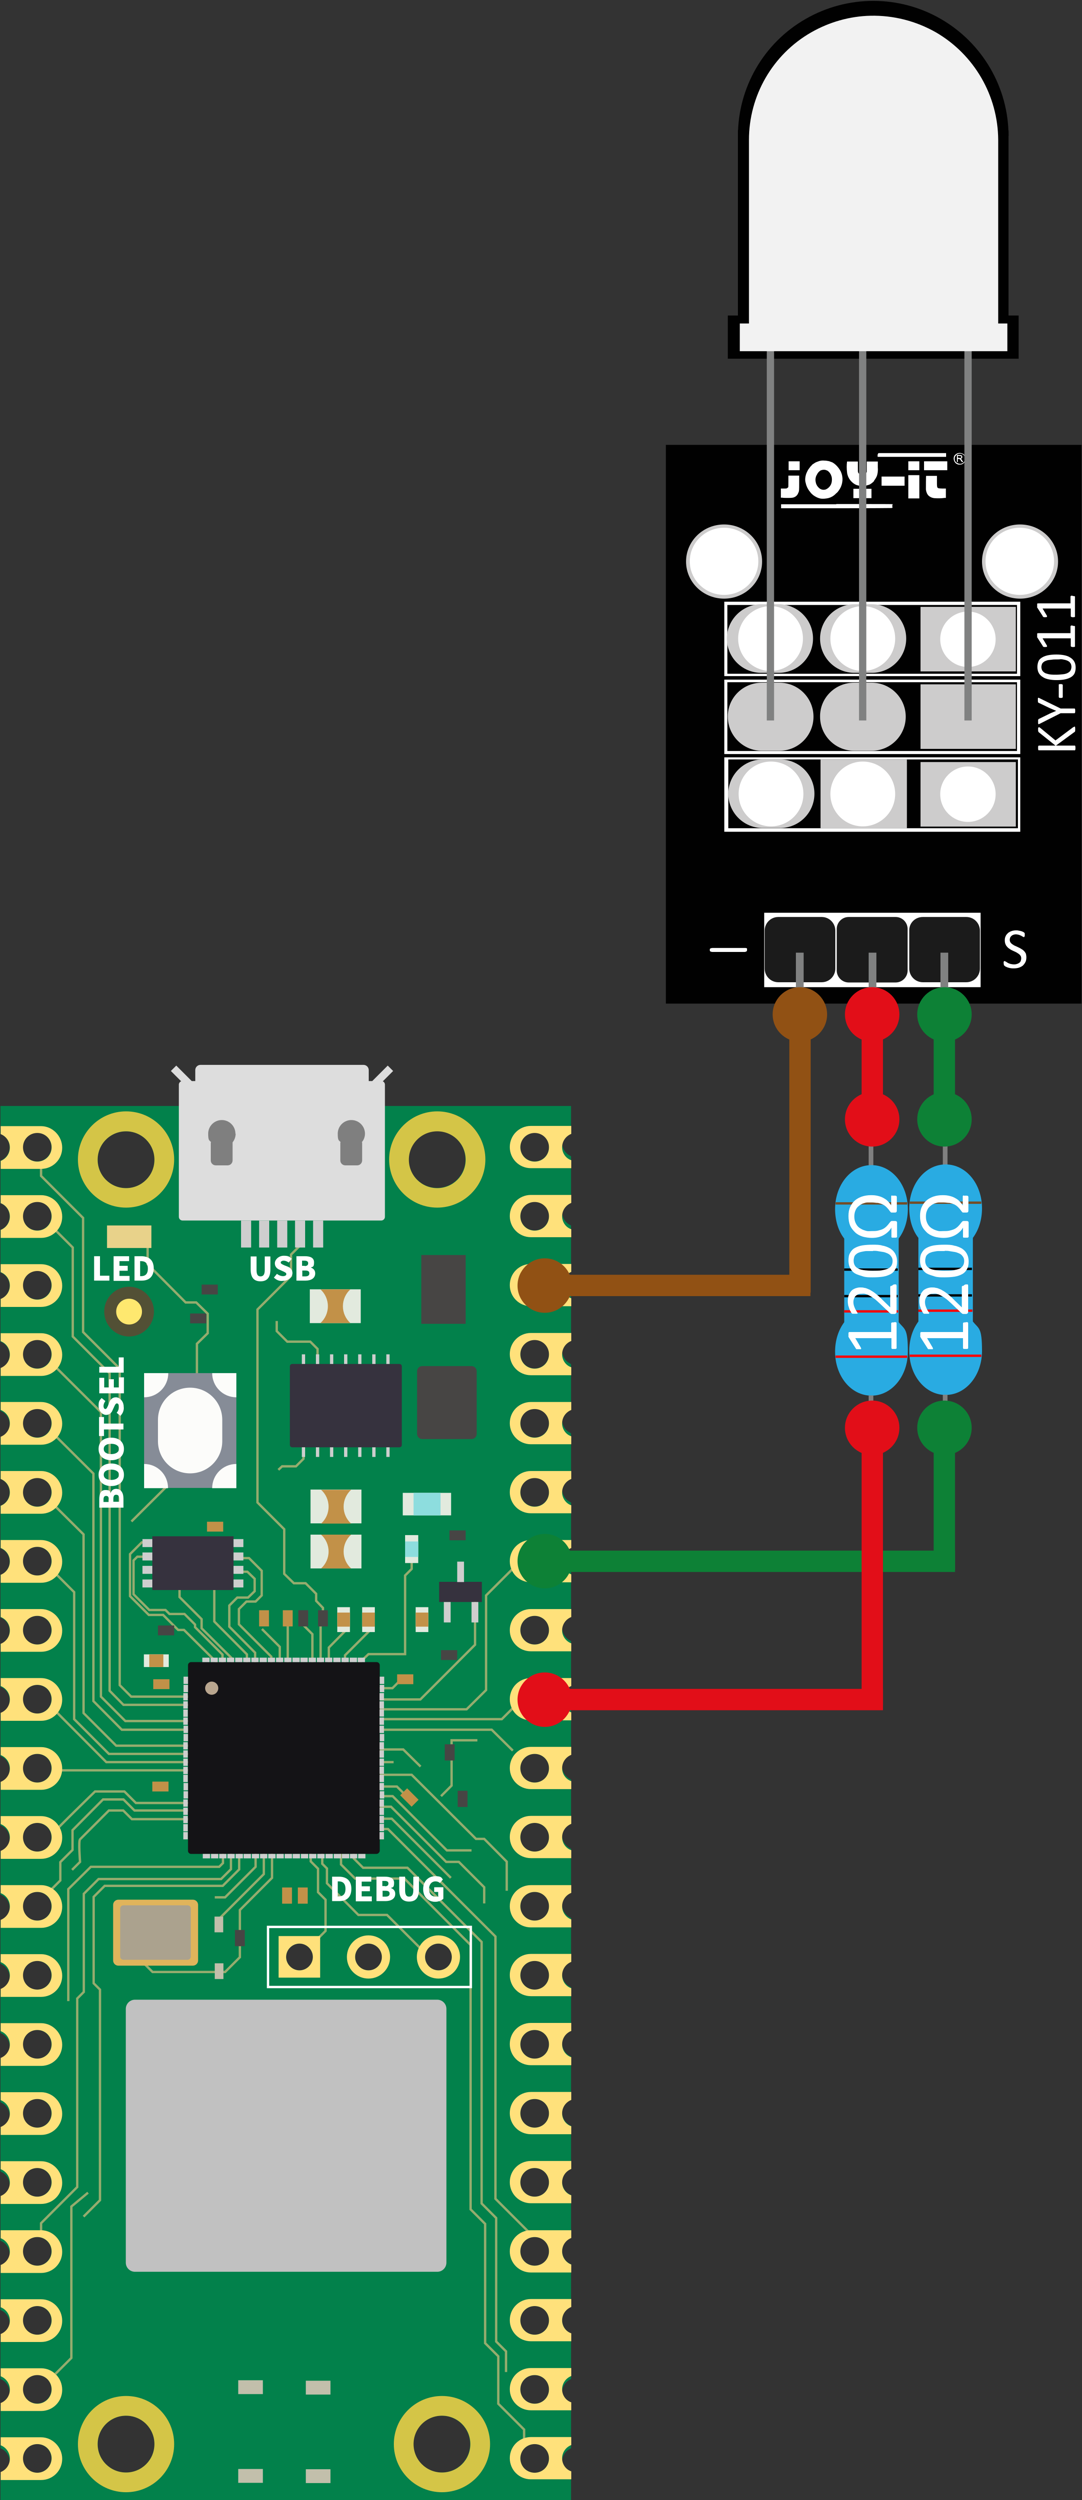 <?xml version="1.0" encoding="UTF-8"?>
<svg xmlns="http://www.w3.org/2000/svg" xmlns:svg="http://www.w3.org/2000/svg" xmlns:sodipodi="http://sodipodi.sourceforge.net/DTD/sodipodi-0.dtd" xmlns:rdf="http://www.w3.org/1999/02/22-rdf-syntax-ns#" xmlns:inkscape="http://www.inkscape.org/namespaces/inkscape" xmlns:dc="http://purl.org/dc/elements/1.1/" xmlns:cc="http://creativecommons.org/ns#" version="1.1" viewBox="0 0 461 1065">
  <rect x="0" y="0" width="461" height="1065" fill="#333333" stroke="none"/>
  <defs>
    <style>
      .cls-1, .cls-2 {
        fill: #010101;
      }

      .cls-3 {
        fill: #808181;
      }

      .cls-3, .cls-4, .cls-5, .cls-2, .cls-6, .cls-7 {
        isolation: isolate;
      }

      .cls-4 {
        fill: #f2f2f2;
      }

      .cls-8 {
        fill: #02814b;
      }

      .cls-9 {
        fill: #868c97;
      }

      .cls-10 {
        stroke: #fff;
      }

      .cls-10, .cls-11, .cls-12, .cls-13, .cls-14, .cls-15 {
        fill: none;
        stroke-miterlimit: 10;
      }

      .cls-16 {
        fill: #c2bfab;
      }

      .cls-17 {
        fill: #e8d28a;
      }

      .cls-18 {
        fill: #8dddde;
      }

      .cls-19 {
        fill: #cecece;
      }

      .cls-11 {
        stroke: #754c24;
      }

      .cls-20 {
        fill: #c1c1c1;
      }

      .cls-21 {
        fill: #b9a68f;
      }

      .cls-22 {
        fill: #915114;
      }

      .cls-23 {
        fill: #141316;
      }

      .cls-24 {
        fill: #e2eade;
      }

      .cls-25 {
        fill: #474544;
      }

      .cls-26 {
        fill: #ddd;
      }

      .cls-6, .cls-27 {
        fill: #cdcccc;
      }

      .cls-12 {
        stroke: red;
      }

      .cls-28 {
        fill: #e20e18;
      }

      .cls-29 {
        fill: #fee86f;
      }

      .cls-30, .cls-7 {
        fill: #fff;
      }

      .cls-31 {
        fill: #0d8136;
      }

      .cls-32 {
        fill: #c29148;
      }

      .cls-33 {
        fill: #e0b45b;
      }

      .cls-34 {
        fill: #d4c547;
      }

      .cls-13 {
        stroke: #000;
      }

      .cls-35 {
        fill: #29abe2;
      }

      .cls-14 {
        stroke: gray;
        stroke-width: 2px;
      }

      .cls-36 {
        fill: #fcfcfa;
      }

      .cls-37 {
        fill: #7f7f7f;
      }

      .cls-38 {
        fill: #525035;
      }

      .cls-39 {
        fill: #ffe17b;
      }

      .cls-40 {
        fill: #aba28e;
      }

      .cls-15 {
        stroke: #95ac6e;
      }

      .cls-41 {
        fill: #1b1b1b;
      }

      .cls-42 {
        fill: #36323e;
      }
    </style>
  </defs>
  <!-- Generator: Adobe Illustrator 28.7.0, SVG Export Plug-In . SVG Version: 1.2.0 Build 136)  -->
  <g>
    <g id="Layer_1">
      <g>
        <line class="cls-14" x1="402.7" y1="480.7" x2="402.7" y2="496.7"/>
        <path class="cls-35" d="M387.4,514.7c0,4.9,1.4,9.4,3.9,12.6v35.6c-2.5,3.4-3.9,7.7-3.9,12.6,0,10.4,6.8,18.7,15.5,18.7s15.5-8.4,15.5-18.7-1.4-9.4-3.9-12.6v-35.6c2.5-3.4,3.9-7.7,3.9-12.6,0-10.4-6.8-18.7-15.5-18.7s-15.5,8.4-15.5,18.7Z"/>
        <line class="cls-11" x1="387.6" y1="512.3" x2="418.1" y2="512.3"/>
        <line class="cls-12" x1="387.6" y1="577.5" x2="418.1" y2="577.5"/>
        <line class="cls-12" x1="391.3" y1="558.3" x2="414.3" y2="558.3"/>
        <line class="cls-13" x1="391.3" y1="551.8" x2="414.1" y2="551.8"/>
        <line class="cls-13" x1="391.3" y1="540.5" x2="414.1" y2="540.5"/>
        <line class="cls-14" x1="402.7" y1="594.1" x2="402.7" y2="610"/>
      </g>
      <g>
        <line class="cls-14" x1="371.1" y1="481" x2="371.1" y2="497"/>
        <path class="cls-35" d="M355.8,515c0,4.9,1.4,9.4,3.9,12.6v35.6c-2.5,3.4-3.9,7.7-3.9,12.6,0,10.4,6.8,18.7,15.5,18.7s15.5-8.4,15.5-18.7-1.4-9.4-3.9-12.6v-35.6c2.5-3.4,3.9-7.7,3.9-12.6,0-10.4-6.8-18.7-15.5-18.7s-15.5,8.4-15.5,18.7Z"/>
        <line class="cls-11" x1="356" y1="512.6" x2="386.5" y2="512.6"/>
        <line class="cls-12" x1="356" y1="577.9" x2="386.5" y2="577.9"/>
        <line class="cls-12" x1="359.7" y1="558.6" x2="382.7" y2="558.6"/>
        <line class="cls-13" x1="359.7" y1="552.1" x2="382.5" y2="552.1"/>
        <line class="cls-13" x1="359.7" y1="540.8" x2="382.5" y2="540.8"/>
        <line class="cls-14" x1="371.1" y1="594.4" x2="371.1" y2="610.3"/>
      </g>
      <g>
        <path class="cls-8" d="M243.3,483v-11.9H.2v11.9c2.3.9,3.9,3.1,3.9,5.7s-1.6,4.8-3.9,5.7v18.1c2.3.9,3.9,3.1,3.9,5.7s-1.6,4.8-3.9,5.7v18.1c2.3.9,3.9,3.1,3.9,5.7s-1.6,4.8-3.9,5.7v18.1c2.3.9,3.9,3.1,3.9,5.7s-1.6,4.8-3.9,5.7v18.1c2.3.9,3.9,3.1,3.9,5.7s-1.6,4.8-3.9,5.7v17.6c2.3.9,3.9,3.1,3.9,5.7s-1.6,4.8-3.9,5.7v18.1c2.3.9,3.9,3.1,3.9,5.7s-1.6,4.8-3.9,5.7v18.1c2.3.9,3.9,3.1,3.9,5.7s-1.6,4.8-3.9,5.7v18.1c2.3.9,3.9,3.1,3.9,5.7s-1.6,4.8-3.9,5.7v18.1c2.3.9,3.9,3.1,3.9,5.7s-1.6,4.8-3.9,5.7v18.1c2.3.9,3.9,3.1,3.9,5.7s-1.6,4.8-3.9,5.7v18.1c2.3.9,3.9,3.1,3.9,5.7s-1.6,4.8-3.9,5.7v18.1c2.3.9,3.9,3.1,3.9,5.7s-1.6,4.8-3.9,5.7v18.1c2.3.9,3.9,3.1,3.9,5.7s-1.6,4.8-3.9,5.7v18.1c2.3.9,3.9,3.1,3.9,5.7s-1.6,4.8-3.9,5.7v18.1c2.3.9,3.9,3.1,3.9,5.7s-1.6,4.8-3.9,5.7v18.1c2.3.9,3.9,3.1,3.9,5.7s-1.6,4.8-3.9,5.7v18.1c2.3.9,3.9,3.1,3.9,5.7s-1.6,4.8-3.9,5.7v18c2.3.9,3.9,3.1,3.9,5.7s-1.6,4.8-3.9,5.7v18.1c2.3.9,3.9,3.1,3.9,5.7s-1.6,4.8-3.9,5.7v11.9h243.1v-11.9c-2.2-.9-3.8-3.1-3.8-5.7s1.6-4.8,3.8-5.7v-18.1c-2.2-.9-3.8-3.1-3.8-5.7s1.6-4.8,3.8-5.7v-19.4c-2.2-.9-3.8-3.1-3.8-5.7s1.6-4.8,3.8-5.7v-18.1c-2.2-.9-3.8-3.1-3.8-5.7s1.6-4.8,3.8-5.7v-18.1c-2.2-.9-3.8-3.1-3.8-5.7s1.6-4.8,3.8-5.7v-18.1c-2.2-.9-3.8-3.1-3.8-5.7s1.6-4.8,3.8-5.7v-18.1c-2.2-.9-3.8-3.1-3.8-5.7s1.6-4.8,3.8-5.7v-18.1c-2.2-.9-3.8-3.1-3.8-5.7s1.6-4.8,3.8-5.7v-18.1c-2.2-.9-3.8-3.1-3.8-5.7s1.6-4.8,3.8-5.7v-18.1c-2.2-.9-3.8-3.1-3.8-5.7s1.6-4.8,3.8-5.7v-18.1c-2.2-.9-3.8-3.1-3.8-5.7s1.6-4.8,3.8-5.7v-18.1c-2.2-.9-3.8-3.1-3.8-5.7s1.6-4.8,3.8-5.7v-18.1c-2.2-.9-3.8-3.1-3.8-5.7s1.6-4.8,3.8-5.7v-18.1c-2.2-.9-3.8-3.1-3.8-5.7s1.6-4.8,3.8-5.7v-18.1c-2.2-.9-3.8-3.1-3.8-5.7s1.6-4.8,3.8-5.7v-18.1c-2.2-.9-3.8-3.1-3.8-5.7s1.6-4.8,3.8-5.7v-18.1c-2.2-.9-3.8-3.1-3.8-5.7s1.6-4.8,3.8-5.7v-18.1c-2.2-.9-3.8-3.1-3.8-5.7s1.6-4.8,3.8-5.7v-18.1c-2.2-.9-3.8-3.1-3.8-5.7s1.6-4.8,3.8-5.7v-18.1c-2.2-.9-3.8-3.1-3.8-5.7s1.6-2.9,3.8-3.8h0ZM15.8,1053.3c-3.4,0-6.1-2.7-6.1-6.1s2.7-6.1,6.1-6.1,6.1,2.7,6.1,6.1-2.7,6.1-6.1,6.1ZM15.8,1023.8c-3.4,0-6.1-2.7-6.1-6.1s2.7-6.1,6.1-6.1,6.1,2.7,6.1,6.1-2.7,6.1-6.1,6.1ZM15.8,994.5c-3.4,0-6.1-2.7-6.1-6.1s2.7-6.1,6.1-6.1,6.1,2.7,6.1,6.1-2.7,6.1-6.1,6.1ZM15.8,965.1c-3.4,0-6.1-2.7-6.1-6.1s2.7-6.1,6.1-6.1,6.1,2.7,6.1,6.1-2.7,6.1-6.1,6.1ZM15.8,935.7c-3.4,0-6.1-2.7-6.1-6.1s2.7-6.1,6.1-6.1,6.1,2.7,6.1,6.1-2.7,6.1-6.1,6.1ZM15.8,906.3c-3.4,0-6.1-2.7-6.1-6.1s2.7-6.1,6.1-6.1,6.1,2.7,6.1,6.1-2.7,6.1-6.1,6.1ZM15.8,876.9c-3.4,0-6.1-2.7-6.1-6.1s2.7-6.1,6.1-6.1,6.1,2.7,6.1,6.1-2.7,6.1-6.1,6.1ZM15.8,847.5c-3.4,0-6.1-2.7-6.1-6.1s2.7-6.1,6.1-6.1,6.1,2.7,6.1,6.1-2.7,6.1-6.1,6.1ZM15.8,818.1c-3.4,0-6.1-2.7-6.1-6.1s2.7-6.1,6.1-6.1,6.1,2.7,6.1,6.1-2.7,6.1-6.1,6.1ZM15.8,788.7c-3.4,0-6.1-2.7-6.1-6.1s2.7-6.1,6.1-6.1,6.1,2.7,6.1,6.1-2.7,6.1-6.1,6.1ZM15.8,759.3c-3.4,0-6.1-2.7-6.1-6.1s2.7-6.1,6.1-6.1,6.1,2.7,6.1,6.1-2.7,6.1-6.1,6.1ZM15.8,729.9c-3.4,0-6.1-2.7-6.1-6.1s2.7-6.1,6.1-6.1,6.1,2.7,6.1,6.1-2.7,6.1-6.1,6.1ZM15.8,700.5c-3.4,0-6.1-2.7-6.1-6.1s2.7-6.1,6.1-6.1,6.1,2.7,6.1,6.1-2.7,6.1-6.1,6.1ZM15.8,671.1c-3.4,0-6.1-2.7-6.1-6.1s2.7-6.1,6.1-6.1,6.1,2.7,6.1,6.1-2.7,6.1-6.1,6.1ZM15.8,641.7c-3.4,0-6.1-2.7-6.1-6.1s2.7-6.1,6.1-6.1,6.1,2.7,6.1,6.1-2.7,6.1-6.1,6.1ZM15.8,612.3c-3.4,0-6.1-2.7-6.1-6.1s2.7-6.1,6.1-6.1,6.1,2.7,6.1,6.1-2.7,6.1-6.1,6.1ZM15.8,582.9c-3.4,0-6.1-2.7-6.1-6.1s2.7-6.1,6.1-6.1,6.1,2.7,6.1,6.1-2.7,6.1-6.1,6.1ZM15.8,553.5c-3.4,0-6.1-2.7-6.1-6.1s2.7-6.1,6.1-6.1,6.1,2.7,6.1,6.1-2.7,6.1-6.1,6.1ZM15.8,524.1c-3.4,0-6.1-2.7-6.1-6.1s2.7-6.1,6.1-6.1,6.1,2.7,6.1,6.1-2.7,6.1-6.1,6.1ZM15.8,494.7c-3.4,0-6.1-2.7-6.1-6.1s2.7-6.1,6.1-6.1,6.1,2.7,6.1,6.1-2.7,6.1-6.1,6.1ZM53.7,1053.2c-6.7,0-12.1-5.4-12.1-12.1s5.4-12.1,12.1-12.1,12.1,5.4,12.1,12.1-5.4,12.1-12.1,12.1ZM53.7,506.1c-6.7,0-12.1-5.4-12.1-12.1s5.4-12.1,12.1-12.1,12.1,5.4,12.1,12.1-5.4,12.1-12.1,12.1ZM127.6,839.3c-3.1,0-5.7-2.6-5.7-5.7s2.6-5.7,5.7-5.7,5.7,2.6,5.7,5.7-2.6,5.7-5.7,5.7ZM157,839.3c-3.1,0-5.7-2.6-5.7-5.7s2.6-5.7,5.7-5.7,5.7,2.6,5.7,5.7-2.5,5.7-5.7,5.7ZM186.2,481.8c6.7,0,12.1,5.4,12.1,12.1s-5.4,12.1-12.1,12.1-12.1-5.4-12.1-12.1,5.5-12.1,12.1-12.1ZM192.5,833.6c0,3.1-2.6,5.7-5.7,5.7s-5.7-2.6-5.7-5.7,2.6-5.7,5.7-5.7,5.7,2.5,5.7,5.7ZM188.2,1053.2c-6.7,0-12.1-5.4-12.1-12.1s5.4-12.1,12.1-12.1,12.1,5.4,12.1,12.1-5.4,12.1-12.1,12.1ZM227.8,1053.3c-3.4,0-6.1-2.7-6.1-6.1s2.7-6.1,6.1-6.1,6.1,2.7,6.1,6.1-2.7,6.1-6.1,6.1ZM227.8,1023.9c-3.4,0-6.1-2.7-6.1-6.1s2.7-6.1,6.1-6.1,6.1,2.7,6.1,6.1-2.7,6.1-6.1,6.1ZM227.8,994.5c-3.4,0-6.1-2.7-6.1-6.1s2.7-6.1,6.1-6.1,6.1,2.7,6.1,6.1-2.7,6.1-6.1,6.1ZM227.8,965.1c-3.4,0-6.1-2.7-6.1-6.1s2.7-6.1,6.1-6.1,6.1,2.7,6.1,6.1-2.7,6.1-6.1,6.1ZM227.8,935.7c-3.4,0-6.1-2.7-6.1-6.1s2.7-6.1,6.1-6.1,6.1,2.7,6.1,6.1-2.7,6.1-6.1,6.1ZM227.8,906.3c-3.4,0-6.1-2.7-6.1-6.1s2.7-6.1,6.1-6.1,6.1,2.7,6.1,6.1-2.7,6.1-6.1,6.1ZM227.8,876.9c-3.4,0-6.1-2.7-6.1-6.1s2.7-6.1,6.1-6.1,6.1,2.7,6.1,6.1-2.7,6.1-6.1,6.1ZM227.8,847.5c-3.4,0-6.1-2.7-6.1-6.1s2.7-6.1,6.1-6.1,6.1,2.7,6.1,6.1-2.7,6.1-6.1,6.1ZM227.8,818.1c-3.4,0-6.1-2.7-6.1-6.1s2.7-6.1,6.1-6.1,6.1,2.7,6.1,6.1-2.7,6.1-6.1,6.1ZM227.8,788.7c-3.4,0-6.1-2.7-6.1-6.1s2.7-6.1,6.1-6.1,6.1,2.7,6.1,6.1-2.7,6.1-6.1,6.1ZM227.8,759.3c-3.4,0-6.1-2.7-6.1-6.1s2.7-6.1,6.1-6.1,6.1,2.7,6.1,6.1-2.7,6.1-6.1,6.1ZM227.8,729.9c-3.4,0-6.1-2.7-6.1-6.1s2.7-6.1,6.1-6.1,6.1,2.7,6.1,6.1-2.7,6.1-6.1,6.1ZM227.8,700.5c-3.4,0-6.1-2.7-6.1-6.1s2.7-6.1,6.1-6.1,6.1,2.7,6.1,6.1-2.7,6.1-6.1,6.1ZM227.8,671.1c-3.4,0-6.1-2.7-6.1-6.1s2.7-6.1,6.1-6.1,6.1,2.7,6.1,6.1-2.7,6.1-6.1,6.1ZM227.8,641.7c-3.4,0-6.1-2.7-6.1-6.1s2.7-6.1,6.1-6.1,6.1,2.7,6.1,6.1-2.7,6.1-6.1,6.1ZM227.8,612.3c-3.4,0-6.1-2.7-6.1-6.1s2.7-6.1,6.1-6.1,6.1,2.7,6.1,6.1-2.7,6.1-6.1,6.1ZM227.8,582.9c-3.4,0-6.1-2.7-6.1-6.1s2.7-6.1,6.1-6.1,6.1,2.7,6.1,6.1-2.7,6.1-6.1,6.1ZM227.8,553.5c-3.4,0-6.1-2.7-6.1-6.1s2.7-6.1,6.1-6.1,6.1,2.7,6.1,6.1-2.7,6.1-6.1,6.1ZM227.8,524.1c-3.4,0-6.1-2.7-6.1-6.1s2.7-6.1,6.1-6.1,6.1,2.7,6.1,6.1-2.7,6.1-6.1,6.1ZM227.8,494.7c-3.4,0-6.1-2.7-6.1-6.1s2.7-6.1,6.1-6.1,6.1,2.7,6.1,6.1-2.7,6.1-6.1,6.1Z"/>
        <path class="cls-34" d="M53.7,473.4c-11.3,0-20.5,9.2-20.5,20.5s9.2,20.5,20.5,20.5,20.5-9.2,20.5-20.5c0-11.3-9.1-20.5-20.5-20.5h0ZM53.7,506.1c-6.7,0-12.1-5.4-12.1-12.1s5.4-12.1,12.1-12.1,12.1,5.4,12.1,12.1-5.4,12.1-12.1,12.1Z"/>
        <path class="cls-34" d="M186.3,473.4c-11.3,0-20.5,9.2-20.5,20.5s9.2,20.5,20.5,20.5,20.5-9.2,20.5-20.5-9.2-20.5-20.5-20.5h0ZM186.3,506.1c-6.7,0-12.1-5.4-12.1-12.1s5.4-12.1,12.1-12.1,12.1,5.4,12.1,12.1-5.4,12.1-12.1,12.1Z"/>
        <path class="cls-34" d="M53.7,1020.6c-11.3,0-20.5,9.2-20.5,20.5s9.2,20.5,20.5,20.5,20.5-9.2,20.5-20.5-9.1-20.5-20.5-20.5ZM53.7,1053.2c-6.7,0-12.1-5.4-12.1-12.1s5.4-12.1,12.1-12.1,12.1,5.4,12.1,12.1-5.4,12.1-12.1,12.1Z"/>
        <path class="cls-34" d="M188.3,1020.6c-11.3,0-20.5,9.2-20.5,20.5s9.2,20.5,20.5,20.5,20.5-9.2,20.5-20.5-9.2-20.5-20.5-20.5ZM188.3,1053.2c-6.7,0-12.1-5.4-12.1-12.1s5.4-12.1,12.1-12.1,12.1,5.4,12.1,12.1-5.4,12.1-12.1,12.1Z"/>
        <circle class="cls-38" cx="55" cy="558.7" r="10.6"/>
        <circle class="cls-29" cx="55" cy="558.7" r="5.5"/>
        <path class="cls-39" d="M17.5,538.5H.3v3.4c2.3.9,3.9,3.1,3.9,5.7s-1.6,4.8-3.9,5.7v3.4h17.2c5,0,9-4,9-9h0c0-5.2-4.1-9.2-9-9.2h0ZM15.9,553.6c-3.4,0-6.1-2.7-6.1-6.1s2.7-6.1,6.1-6.1,6.1,2.7,6.1,6.1-2.8,6.1-6.1,6.1Z"/>
        <path class="cls-39" d="M17.5,685.4H.3v3.4c2.3.9,3.9,3.1,3.9,5.7s-1.6,4.8-3.9,5.7v3.4h17.2c5,0,9-4,9-9s-4.1-9.2-9-9.2h0ZM15.9,700.5c-3.4,0-6.1-2.7-6.1-6.1s2.7-6.1,6.1-6.1,6.1,2.7,6.1,6.1-2.8,6.1-6.1,6.1Z"/>
        <path class="cls-39" d="M17.5,832.4H.3v3.4c2.3.9,3.9,3.1,3.9,5.7s-1.6,4.8-3.9,5.7v3.4h17.2c5,0,9-4,9-9s-4.1-9.2-9-9.2h0ZM15.9,847.5c-3.4,0-6.1-2.7-6.1-6.1s2.7-6.1,6.1-6.1,6.1,2.7,6.1,6.1-2.8,6.1-6.1,6.1Z"/>
        <path class="cls-39" d="M17.5,861.8H.3v3.4c2.3.9,3.9,3.1,3.9,5.7s-1.6,4.8-3.9,5.7v3.4h17.2c5,0,9-4,9-9s-4.1-9.2-9-9.2h0ZM15.9,876.9c-3.4,0-6.1-2.7-6.1-6.1s2.7-6.1,6.1-6.1,6.1,2.7,6.1,6.1-2.8,6.1-6.1,6.1Z"/>
        <path class="cls-39" d="M17.5,891.2H.3v3.4c2.3.9,3.9,3.1,3.9,5.7s-1.6,4.8-3.9,5.7v3.4h17.2c5,0,9-4,9-9s-4.1-9.2-9-9.2h0ZM15.9,906.3c-3.4,0-6.1-2.7-6.1-6.1s2.7-6.1,6.1-6.1,6.1,2.7,6.1,6.1-2.8,6.1-6.1,6.1Z"/>
        <path class="cls-39" d="M17.5,920.6H.3v3.4c2.3.9,3.9,3.1,3.9,5.7s-1.6,4.8-3.9,5.7v3.4h17.2c5,0,9-4,9-9s-4.1-9.2-9-9.2h0ZM15.9,935.7c-3.4,0-6.1-2.7-6.1-6.1s2.7-6.1,6.1-6.1,6.1,2.7,6.1,6.1-2.8,6.1-6.1,6.1Z"/>
        <path class="cls-39" d="M17.5,979.4H.3v3.4c2.3.9,3.9,3.1,3.9,5.7s-1.6,4.8-3.9,5.7v3.4h17.2c5,0,9-4,9-9h0c0-5.2-4.1-9.2-9-9.2h0ZM15.9,994.5c-3.4,0-6.1-2.7-6.1-6.1s2.7-6.1,6.1-6.1,6.1,2.7,6.1,6.1-2.8,6.1-6.1,6.1Z"/>
        <path class="cls-39" d="M17.5,1008.8H.3v3.4c2.3.9,3.9,3.1,3.9,5.7s-1.6,4.8-3.9,5.7v3.4h17.2c5,0,9-4,9-9h0c0-5.2-4.1-9.2-9-9.2ZM15.9,1023.9c-3.4,0-6.1-2.7-6.1-6.1s2.7-6.1,6.1-6.1,6.1,2.7,6.1,6.1-2.8,6.1-6.1,6.1Z"/>
        <path class="cls-39" d="M17.5,1038.2H.3v3.4c2.3.9,3.9,3.1,3.9,5.7s-1.6,4.8-3.9,5.7v3.4h17.2c5,0,9-4,9-9s-4.1-9.2-9-9.2ZM15.9,1053.3c-3.4,0-6.1-2.7-6.1-6.1s2.7-6.1,6.1-6.1,6.1,2.7,6.1,6.1c-.1,3.4-2.8,6.1-6.1,6.1Z"/>
        <path class="cls-39" d="M239.5,488.7c0-2.6,1.6-4.8,3.9-5.7v-3.4h-17.2c-5,0-9,4-9,9s4,9,9,9h17.2v-3.4c-2.2-.7-3.9-2.9-3.9-5.5ZM227.8,494.8c-3.4,0-6.1-2.7-6.1-6.1s2.7-6.1,6.1-6.1,6.1,2.7,6.1,6.1-2.7,6.1-6.1,6.1Z"/>
        <path class="cls-39" d="M239.5,518.1c0-2.6,1.6-4.8,3.9-5.7v-3.4h-17.2c-5,0-9,4-9,9h0c0,5,4,9,9,9h17.2v-3.4c-2.2-.7-3.9-2.9-3.9-5.5ZM227.8,524.2c-3.4,0-6.1-2.7-6.1-6.1s2.7-6.1,6.1-6.1,6.1,2.7,6.1,6.1-2.7,6.1-6.1,6.1Z"/>
        <path class="cls-39" d="M239.5,547.5c0-2.6,1.6-4.8,3.9-5.7v-3.4h-17.2c-5,0-9,4-9,9h0c0,5,4,9,9,9h17.2v-3.4c-2.2-.7-3.9-2.9-3.9-5.5h0ZM227.8,553.6c-3.4,0-6.1-2.7-6.1-6.1s2.7-6.1,6.1-6.1,6.1,2.7,6.1,6.1-2.7,6.1-6.1,6.1Z"/>
        <path class="cls-39" d="M239.5,576.9c0-2.6,1.6-4.8,3.9-5.7v-3.4h-17.2c-5,0-9,4-9,9s4,9,9,9h17.2v-3.4c-2.2-.7-3.9-2.9-3.9-5.5h0ZM227.8,583c-3.4,0-6.1-2.7-6.1-6.1s2.7-6.1,6.1-6.1,6.1,2.7,6.1,6.1-2.7,6.1-6.1,6.1Z"/>
        <path class="cls-39" d="M239.5,606.3c0-2.6,1.6-4.8,3.9-5.7v-3.4h-17.2c-5,0-9,4-9,9s4,9,9,9h17.2v-3.4c-2.2-.7-3.9-2.9-3.9-5.5h0ZM227.8,612.4c-3.4,0-6.1-2.7-6.1-6.1s2.7-6.1,6.1-6.1,6.1,2.7,6.1,6.1-2.7,6.1-6.1,6.1Z"/>
        <path class="cls-39" d="M239.5,635.7c0-2.6,1.6-4.8,3.9-5.7v-3.4h-17.2c-5,0-9,4-9,9s4,9,9,9h17.2v-3.4c-2.2-.7-3.9-3-3.9-5.5h0ZM227.8,641.8c-3.4,0-6.1-2.7-6.1-6.1s2.7-6.1,6.1-6.1,6.1,2.7,6.1,6.1-2.7,6.1-6.1,6.1Z"/>
        <path class="cls-39" d="M239.5,694.5c0-2.6,1.6-4.8,3.9-5.7v-3.4h-17.2c-5,0-9,4-9,9s4,9,9,9h17.2v-3.4c-2.2-.8-3.9-3-3.9-5.5h0ZM227.8,700.5c-3.4,0-6.1-2.7-6.1-6.1s2.7-6.1,6.1-6.1,6.1,2.7,6.1,6.1-2.7,6.1-6.1,6.1Z"/>
        <path class="cls-39" d="M239.5,753.2c0-2.6,1.6-4.8,3.9-5.7v-3.4h-17.2c-5,0-9,4-9,9h0c0,5,4,9,9,9h17.2v-3.4c-2.2-.7-3.9-2.9-3.9-5.5h0ZM227.8,759.3c-3.4,0-6.1-2.7-6.1-6.1s2.7-6.1,6.1-6.1,6.1,2.7,6.1,6.1-2.7,6.1-6.1,6.1Z"/>
        <path class="cls-39" d="M239.5,782.6c0-2.6,1.6-4.8,3.9-5.7v-3.4h-17.2c-5,0-9,4-9,9h0c0,5,4,9,9,9h17.2v-3.4c-2.2-.7-3.9-2.9-3.9-5.5h0ZM227.8,788.7c-3.4,0-6.1-2.7-6.1-6.1s2.7-6.1,6.1-6.1,6.1,2.7,6.1,6.1-2.7,6.1-6.1,6.1Z"/>
        <path class="cls-39" d="M239.5,812c0-2.6,1.6-4.8,3.9-5.7v-3.3h-17.2c-5,0-9,4-9,9s4,9,9,9h17.2v-3.4c-2.2-.8-3.9-3-3.9-5.6ZM227.8,818.1c-3.4,0-6.1-2.7-6.1-6.1s2.7-6.1,6.1-6.1,6.1,2.7,6.1,6.1-2.7,6.1-6.1,6.1Z"/>
        <path class="cls-39" d="M239.5,841.4c0-2.6,1.6-4.8,3.9-5.7v-3.4h-17.2c-5,0-9,4-9,9s4,9,9,9h17.2v-3.4c-2.2-.7-3.9-2.9-3.9-5.5h0ZM227.8,847.5c-3.4,0-6.1-2.7-6.1-6.1s2.7-6.1,6.1-6.1,6.1,2.7,6.1,6.1-2.7,6.1-6.1,6.1Z"/>
        <path class="cls-39" d="M239.5,870.8c0-2.6,1.6-4.8,3.9-5.7v-3.4h-17.2c-5,0-9,4-9,9s4,9,9,9h17.2v-3.4c-2.2-.7-3.9-2.9-3.9-5.5h0ZM227.8,876.9c-3.4,0-6.1-2.7-6.1-6.1s2.7-6.1,6.1-6.1,6.1,2.7,6.1,6.1-2.7,6.1-6.1,6.1Z"/>
        <path class="cls-39" d="M239.5,900.2c0-2.6,1.6-4.8,3.9-5.7v-3.4h-17.2c-5,0-9,4-9,9s4,9,9,9h17.2v-3.4c-2.2-.7-3.9-2.9-3.9-5.5h0ZM227.8,906.3c-3.4,0-6.1-2.7-6.1-6.1s2.7-6.1,6.1-6.1,6.1,2.7,6.1,6.1-2.7,6.1-6.1,6.1Z"/>
        <path class="cls-39" d="M239.5,929.6c0-2.6,1.6-4.8,3.9-5.7v-3.4h-17.2c-5,0-9,4-9,9s4,9,9,9h17.2v-3.4c-2.2-.7-3.9-2.9-3.9-5.5h0ZM227.8,935.7c-3.4,0-6.1-2.7-6.1-6.1s2.7-6.1,6.1-6.1,6.1,2.7,6.1,6.1-2.7,6.1-6.1,6.1Z"/>
        <path class="cls-39" d="M239.5,988.4c0-2.6,1.6-4.8,3.9-5.7v-3.4h-17.2c-5,0-9,4-9,9h0c0,5,4,9,9,9h17.2v-3.4c-2.2-.7-3.9-2.9-3.9-5.5h0ZM227.8,994.5c-3.4,0-6.1-2.7-6.1-6.1s2.7-6.1,6.1-6.1,6.1,2.7,6.1,6.1-2.7,6.1-6.1,6.1Z"/>
        <path class="cls-39" d="M239.5,1017.8c0-2.6,1.6-4.8,3.9-5.7v-3.4h-17.2c-5,0-9,4-9,9h0c0,5,4,9,9,9h17.2v-3.4c-2.2-.7-3.9-2.9-3.9-5.5h0ZM227.8,1023.9c-3.4,0-6.1-2.7-6.1-6.1s2.7-6.1,6.1-6.1,6.1,2.7,6.1,6.1-2.7,6.1-6.1,6.1Z"/>
        <path class="cls-26" d="M163.1,460.6l4.4-4.4-2.3-2.3-6.6,6.6h-1.5v-4.7c0-1.2-1-2.2-2.2-2.2h-69.5c-1.2,0-2.2,1-2.2,2.2v4.7h-1.5l-6.6-6.6-2.3,2.3,4.4,4.4c-.6.2-1,.8-1,1.4v56.3c0,.9.7,1.6,1.6,1.6h84.6c.9,0,1.6-.7,1.6-1.6v-56.3c0-.6-.4-1.2-.9-1.4Z"/>
        <g>
          <path class="cls-37" d="M100.3,482.9c0-3.2-2.6-5.8-5.8-5.8s-5.8,2.6-5.8,5.8.5,2.7,1.3,3.7h-.2v7.7c0,1.2,1,2.1,2.1,2.1h5.1c1.2,0,2.1-1,2.1-2.1v-7.7h0c.8-1,1.3-2.3,1.3-3.7h0Z"/>
          <path class="cls-37" d="M155.5,482.9c0-3.2-2.6-5.8-5.8-5.8s-5.8,2.6-5.8,5.8.5,2.7,1.3,3.7h-.2v7.7c0,1.2,1,2.1,2.1,2.1h5.1c1.2,0,2.1-1,2.1-2.1v-7.7h-.2c.9-1,1.4-2.3,1.4-3.7h0Z"/>
        </g>
        <path class="cls-25" d="M200.9,613h-21c-1.2,0-2.2-1-2.2-2.2v-26.7c0-1.2,1-2.2,2.2-2.2h21c1.2,0,2.2,1,2.2,2.2v26.7c0,1.2-1,2.2-2.2,2.2Z"/>
        <g>
          <rect class="cls-24" x="132" y="549.2" width="21.7" height="14.4"/>
          <path class="cls-32" d="M149.3,563.6c-2-1.8-3.2-4.4-3.2-7.2s1.2-5.4,3.2-7.2h-12.8c2,1.8,3.2,4.4,3.2,7.2s-1.2,5.4-3.2,7.2h12.8Z"/>
        </g>
        <g>
          <rect class="cls-24" x="132.3" y="634.5" width="21.7" height="14.4"/>
          <path class="cls-32" d="M149.6,649c-2-1.8-3.2-4.4-3.2-7.2s1.2-5.4,3.2-7.2h-12.8c2,1.8,3.2,4.4,3.2,7.2s-1.2,5.4-3.2,7.2h12.8Z"/>
        </g>
        <g>
          <rect class="cls-24" x="132.3" y="653.7" width="21.7" height="14.4"/>
          <path class="cls-32" d="M149.6,668.1c-2-1.8-3.2-4.4-3.2-7.2s1.2-5.4,3.2-7.2h-12.8c2,1.8,3.2,4.4,3.2,7.2s-1.2,5.4-3.2,7.2h12.8Z"/>
        </g>
        <g>
          <rect class="cls-24" x="61.3" y="704.7" width="10.6" height="5.4"/>
          <rect class="cls-32" x="63.6" y="704.7" width="6" height="5.4"/>
        </g>
        <g>
          <rect class="cls-24" x="177.1" y="684.6" width="5.4" height="10.6"/>
          <rect class="cls-32" x="177.1" y="686.9" width="5.4" height="6"/>
        </g>
        <rect class="cls-25" x="179.5" y="534.6" width="18.9" height="29.3"/>
        <g>
          <rect class="cls-24" x="171.6" y="635.9" width="20.6" height="9.6"/>
          <rect class="cls-18" x="176.2" y="635.9" width="11.5" height="9.6"/>
        </g>
        <rect class="cls-32" x="120.2" y="804" width="4.2" height="6.9"/>
        <rect class="cls-32" x="126.9" y="804" width="4.2" height="6.9"/>
        <rect class="cls-32" x="65.3" y="715.3" width="6.9" height="4.2"/>
        <rect class="cls-32" x="88.2" y="648.2" width="6.9" height="4.2"/>
        <rect class="cls-32" x="64.9" y="758.9" width="6.9" height="4.2"/>
        <rect class="cls-25" x="195" y="762.8" width="4.2" height="6.9"/>
        <rect class="cls-25" x="187.9" y="702.9" width="6.9" height="4.2"/>
        <rect class="cls-25" x="85.9" y="547.2" width="6.9" height="4.2"/>
        <rect class="cls-25" x="81" y="559.5" width="6.9" height="4.2"/>
        <rect class="cls-25" x="191.5" y="651.9" width="6.9" height="4.2"/>
        <path class="cls-20" d="M186.3,967.7H57.5c-2.1,0-3.9-1.7-3.9-3.9v-108.1c0-2.1,1.7-3.9,3.9-3.9h128.8c2.1,0,3.9,1.7,3.9,3.9v108.1c0,2.1-1.7,3.9-3.9,3.9Z"/>
        <rect class="cls-16" x="101.5" y="1013.9" width="10.5" height="5.9"/>
        <rect class="cls-16" x="130.3" y="1014.1" width="10.5" height="5.9"/>
        <rect class="cls-16" x="101.5" y="1051.7" width="10.5" height="5.9"/>
        <rect class="cls-16" x="130.3" y="1051.8" width="10.5" height="5.9"/>
        <polyline class="cls-15" points="17.5 496.4 17.5 500.9 35.4 518.8 35.4 567.4 51 583 51 717.8 55.9 722.7 91.2 722.7"/>
        <polyline class="cls-15" points="22.9 523.3 31 531.4 31 569.3 46.7 585 46.7 720.2 52.6 726.2 91 726.2"/>
        <polyline class="cls-15" points="23.2 581.8 43 601.5 43 722.7 53.4 733.1 95 733.1"/>
        <polyline class="cls-15" points="23.2 611.2 39.8 627.7 39.8 724.6 51.9 736.8 95.1 736.8"/>
        <polyline class="cls-15" points="23.2 641.3 35.6 653.6 35.6 729.7 49.5 743.6 93.4 743.6"/>
        <polyline class="cls-15" points="22.9 669.5 31.6 678.2 31.6 732.3 46.4 747.1 96.1 747.1"/>
        <polyline class="cls-15" points="22.9 728.1 45.3 750.6 102.7 750.6"/>
        <line class="cls-15" x1="23.7" y1="754.1" x2="98.8" y2="754.1"/>
        <path class="cls-15" d="M23.2,780.4c.1-.6,17.3-17.3,17.3-17.3h12.5l4.9,4.9h45.7"/>
        <polyline class="cls-15" points="20.4 806.3 25.7 801 25.7 793.2 30.9 788 30.9 779.6 43.9 766.5 52.6 766.5 57.3 771.2 95.3 771.2"/>
        <path class="cls-15" d="M30.7,796.5l3.4-3.4s-.7-8.9,0-9.6c.7-.7,6-6,6-6l6.3-6.3h6.1l3.7,3.7h35.1"/>
        <polyline class="cls-15" points="29.1 852.4 29.1 804.7 38.7 795.2 93.4 795.2 95 793.6 95 783.9"/>
        <polyline class="cls-15" points="17.5 950.6 17.5 947 32.9 931.6 32.9 851.3 35.7 848.5 35.7 806.7 42 800.4 94.2 800.4 98.4 796.2 98.4 788.9"/>
        <path class="cls-15" d="M35.7,834.2"/>
        <path class="cls-15" d="M35.7,849.5"/>
        <polyline class="cls-15" points="23.6 1011.2 30.4 1004.4 30.4 939.9 37.5 934"/>
        <polyline class="cls-15" points="35.6 944.2 42.6 937.2 42.6 847.5 39.9 844.8 39.9 808 44.6 803.3 94.9 803.3 101.9 796.3 101.9 779.7"/>
        <polyline class="cls-15" points="108.9 786.5 108.9 795.2 95.9 808.2 91.5 808.2"/>
        <polyline class="cls-15" points="93.9 816.8 112.4 798.3 112.4 782.9"/>
        <polyline class="cls-15" points="115.9 788.3 115.9 799.9 102.2 813.6 102.2 833.7 95.9 840 65 840 55.5 830.5"/>
        <polyline class="cls-15" points="133.9 827.3 138.7 822.5 138.7 809.2 135.5 806 135.5 796 132.4 792.9 132.4 781.9"/>
        <polyline class="cls-15" points="137.3 786 137.3 793.9 139.3 795.9 139.3 802.2 152.7 815.7 164.9 815.7 179.1 829.9"/>
        <polyline class="cls-15" points="145.3 783.8 145.3 794.2 151.3 800.2 172.3 800.2 200.5 828.5 200.5 941.1 206.7 947.3 206.7 998.1 212.3 1003.7 212.3 1023.9 223.3 1034.9 223.3 1040.3"/>
        <polyline class="cls-15" points="150.7 784.3 150.7 791.6 154.7 795.6 173.6 795.6 205.2 827.2 205.2 938.6 211.4 944.8 211.4 997.4 215.6 1001.6 215.6 1010.4"/>
        <polyline class="cls-15" points="157.5 779.1 165.3 779.1 211.1 824.9 211.1 936.6 227.2 952.7"/>
        <polyline class="cls-15" points="157.5 774.7 166.9 774.7 192.1 799.9"/>
        <polyline class="cls-15" points="158.6 769.6 166.6 769.6 190.1 793.1 195.5 793.1 206.3 803.9 206.3 810.8"/>
        <polyline class="cls-15" points="158.2 765.1 167.3 765.1 190.4 788.2 200.9 788.2"/>
        <polyline class="cls-15" points="158.2 761 169.1 761 174.1 766"/>
        <polyline class="cls-15" points="158.2 756 175.4 756 202.8 783.3 206.3 783.3 215.9 793 215.9 805.4"/>
        <line class="cls-15" x1="158.6" y1="750.6" x2="167.7" y2="750.6"/>
        <polyline class="cls-15" points="156.4 745.2 171.8 745.2 179.2 752.5"/>
        <polyline class="cls-15" points="187.9 765.1 192.4 760.6 192.4 741.3 203.4 741.3"/>
        <polyline class="cls-15" points="158.6 736.8 209.5 736.8 218.5 745.7"/>
        <polyline class="cls-15" points="158.2 732.3 213.8 732.3 220.3 725.8"/>
        <polyline class="cls-15" points="157.5 728.1 198.8 728.1 207.1 719.9 207.1 679.6 219.6 667.1"/>
        <polyline class="cls-15" points="158.6 723.9 179.1 723.9 202.4 700.6 202.4 677.8"/>
        <polyline class="cls-15" points="159.7 719.1 167.2 719.1 171.8 714.5"/>
        <path class="cls-15" d="M147.8,713.8c-.2-.3,9.2-9.2,9.2-9.2h15.6v-33.5l2.8-2.8v-7.7"/>
        <path class="cls-15" d="M147,711.6v-6.5l10.3-10.3"/>
        <polyline class="cls-15" points="140.1 712.5 140.1 701.8 147.4 694.4"/>
        <line class="cls-15" x1="136.6" y1="709.5" x2="136.6" y2="691.9"/>
        <path class="cls-15" d="M133.1,711.3v-15.2l-4.2-4.2"/>
        <path class="cls-15" d="M122.6,710.9v-20.7"/>
        <path class="cls-15" d="M119.2,712.6v-11.1l-7.6-7.6"/>
        <polyline class="cls-15" points="115.6 712.1 115.6 705.7 101.8 691.9 101.8 685.4 105 682.2 108.9 682.2 111.5 679.6 111.5 669.1 106.1 663.7 100 663.7"/>
        <polyline class="cls-15" points="99.8 669.5 105.4 669.5 108.5 672.5 108.5 677.8 105.7 680.5 101.1 680.5 97.7 683.9 97.7 692.9 108.7 704 108.7 710.7"/>
        <polyline class="cls-15" points="91.3 674 91.3 690.7 105.2 704.7 105.2 714.1"/>
        <polyline class="cls-15" points="76.5 673.2 76.5 680.3 85.9 689.7 85.9 693.6 99 706.6 99 715.7"/>
        <path class="cls-15" d="M94.8,709.8v-5l-11.7-11.7v-1.1l-4.5-4.5h-6.4l-1.7-1.7h-6.9l-6.7-6.7v-14.4l1.6-1.6h8.8"/>
        <polyline class="cls-15" points="69.1 657 60.4 657 55.4 662 55.4 679.9 63.4 687.9 69.5 687.9 75.9 694.3 78.4 694.3 92.5 708.3"/>
        <line class="cls-15" x1="73.8" y1="630.4" x2="56" y2="648.1"/>
        <polyline class="cls-15" points="137.6 691 137.6 684.9 134.7 681.9 134.7 678.9 130.2 674.4 125.2 674.4 121.1 670.4 121.1 651.4 109.7 640 109.7 557.8 124 543.5 124 534.4 127.7 530.7"/>
        <path class="cls-15" d="M135.3,583.6v-9l-3.1-3.1h-9.8l-4.5-4.5v-4.3"/>
        <polyline class="cls-15" points="129.3 616 129.3 621.4 126.1 624.6 120.2 624.6 118.6 626.1"/>
        <polyline class="cls-15" points="62.9 529.1 62.9 538.5 79.1 554.8 83.6 554.8 88.5 559.6 88.5 567.9 83.9 572.4 83.9 585.9"/>
        <rect class="cls-17" x="45.6" y="522" width="18.9" height="9.6"/>
        <g>
          <rect class="cls-19" x="102.7" y="519.9" width="4.3" height="11.5"/>
          <rect class="cls-19" x="110.4" y="519.9" width="4.3" height="11.5"/>
          <rect class="cls-19" x="118.1" y="519.9" width="4.3" height="11.5"/>
          <rect class="cls-19" x="125.7" y="519.9" width="4.3" height="11.5"/>
          <rect class="cls-19" x="133.4" y="519.9" width="4.3" height="11.5"/>
        </g>
        <g>
          <path class="cls-30" d="M106.8,540.7v-5.5h2.5v5.8c0,2,.6,2.7,1.7,2.7s1.8-.7,1.8-2.7v-5.8h2.4v5.5c0,3.5-1.4,5.1-4.2,5.1s-4.2-1.6-4.2-5.1Z"/>
          <path class="cls-30" d="M116.7,544.2l1.3-1.6c.7.6,1.7,1,2.6,1s1.4-.4,1.4-.9-.6-.8-1.5-1.2l-1.3-.6c-1.1-.4-2.1-1.3-2.1-2.8s1.6-3.2,3.8-3.2,2.5.5,3.4,1.3l-1.3,1.6c-.7-.5-1.4-.8-2.1-.8s-1.3.3-1.3.8.7.8,1.6,1.2l1.3.5c1.3.5,2.1,1.4,2.1,2.8s-1.5,3.3-4,3.3c-1.5.2-2.8-.3-3.9-1.4h0Z"/>
          <path class="cls-30" d="M126.3,535.1h3.6c2.2,0,3.9.6,3.9,2.6s-.5,1.9-1.4,2.2h0c1.1.4,1.9,1.2,1.9,2.5,0,2.1-1.8,3.1-4.1,3.1h-3.9v-10.4h0ZM129.8,539.3c1.1,0,1.5-.5,1.5-1.2s-.5-1.1-1.5-1.1h-1.1v2.2h1.1ZM130,543.7c1.2,0,1.8-.4,1.8-1.3s-.6-1.2-1.8-1.2h-1.2v2.5h1.2Z"/>
        </g>
        <path class="cls-42" d="M170.2,616.5h-45.7c-.5,0-1-.4-1-1v-33.5c0-.5.4-1,1-1h45.7c.5,0,1,.4,1,1v33.5c0,.6-.5,1-1,1Z"/>
        <g>
          <rect class="cls-19" x="128.6" y="576.9" width="1.4" height="4.1"/>
          <rect class="cls-19" x="134.6" y="576.9" width="1.4" height="4.1"/>
          <rect class="cls-19" x="140.6" y="576.9" width="1.4" height="4.1"/>
          <rect class="cls-19" x="146.6" y="576.9" width="1.4" height="4.1"/>
          <rect class="cls-19" x="152.6" y="576.9" width="1.4" height="4.1"/>
          <rect class="cls-19" x="158.6" y="576.9" width="1.4" height="4.1"/>
          <rect class="cls-19" x="164.6" y="576.9" width="1.4" height="4.1"/>
        </g>
        <g>
          <rect class="cls-19" x="128.6" y="616.5" width="1.4" height="4.1"/>
          <rect class="cls-19" x="134.6" y="616.5" width="1.4" height="4.1"/>
          <rect class="cls-19" x="140.6" y="616.5" width="1.4" height="4.1"/>
          <rect class="cls-19" x="146.6" y="616.5" width="1.4" height="4.1"/>
          <rect class="cls-19" x="152.6" y="616.5" width="1.4" height="4.1"/>
          <rect class="cls-19" x="158.6" y="616.5" width="1.4" height="4.1"/>
          <rect class="cls-19" x="164.6" y="616.5" width="1.4" height="4.1"/>
        </g>
        <g>
          <rect class="cls-9" x="61.4" y="584.9" width="39.3" height="48.9"/>
          <path class="cls-36" d="M81,627.6h0c-7.6,0-13.7-6.1-13.7-13.7v-9.1c0-7.6,6.1-13.7,13.7-13.7h0c7.6,0,13.7,6.1,13.7,13.7v9.1c0,7.6-6.1,13.7-13.7,13.7Z"/>
          <path class="cls-36" d="M61.4,595.2h0v-10.3h10.3c0,5.7-4.6,10.3-10.3,10.3Z"/>
          <path class="cls-36" d="M71.6,633.9h-10.2v-10.3h0c5.7,0,10.2,4.6,10.2,10.3h0Z"/>
          <path class="cls-36" d="M100.7,595.2h0c-5.7,0-10.3-4.6-10.3-10.3h10.3v10.3Z"/>
          <path class="cls-36" d="M100.7,633.9h-10.3c0-5.7,4.6-10.3,10.3-10.3h0v10.3Z"/>
        </g>
        <g>
          <rect class="cls-42" x="64.9" y="654.4" width="34.6" height="22.9"/>
          <g>
            <rect class="cls-19" x="60.7" y="655.6" width="4.2" height="3.4"/>
            <rect class="cls-19" x="60.7" y="661.3" width="4.2" height="3.4"/>
            <rect class="cls-19" x="60.7" y="667" width="4.2" height="3.4"/>
            <rect class="cls-19" x="60.7" y="672.8" width="4.2" height="3.4"/>
          </g>
          <g>
            <rect class="cls-19" x="99.5" y="655.6" width="4.2" height="3.4"/>
            <rect class="cls-19" x="99.5" y="661.3" width="4.2" height="3.4"/>
            <rect class="cls-19" x="99.5" y="667" width="4.2" height="3.4"/>
            <rect class="cls-19" x="99.5" y="672.8" width="4.2" height="3.4"/>
          </g>
        </g>
        <rect class="cls-25" x="135.5" y="685.9" width="4.2" height="6.9"/>
        <g>
          <path class="cls-23" d="M160.4,789.7h-79c-.7,0-1.3-.6-1.3-1.3v-79.1c0-.7.6-1.3,1.3-1.3h79.1c.7,0,1.3.6,1.3,1.3v79.1c-.1.7-.7,1.3-1.4,1.3h0Z"/>
          <g>
            <rect class="cls-19" x="86.2" y="706.1" width="3.1" height="1.9"/>
            <rect class="cls-19" x="89.7" y="706.1" width="3.1" height="1.9"/>
            <rect class="cls-19" x="93.2" y="706.1" width="3.1" height="1.9"/>
            <rect class="cls-19" x="96.7" y="706.1" width="3.1" height="1.9"/>
            <rect class="cls-19" x="100.2" y="706.1" width="3.1" height="1.9"/>
            <rect class="cls-19" x="103.6" y="706.1" width="3.1" height="1.9"/>
            <rect class="cls-19" x="107.1" y="706.1" width="3.1" height="1.9"/>
            <rect class="cls-19" x="114.1" y="706.1" width="3.1" height="1.9"/>
            <rect class="cls-19" x="121.1" y="706.1" width="3.1" height="1.9"/>
            <rect class="cls-19" x="128" y="706.1" width="3.1" height="1.9"/>
            <rect class="cls-19" x="138.5" y="706.1" width="3.1" height="1.9"/>
            <rect class="cls-19" x="142" y="706.1" width="3.1" height="1.9"/>
            <rect class="cls-19" x="149" y="706.1" width="3.1" height="1.9"/>
            <rect class="cls-19" x="110.6" y="706.1" width="3.1" height="1.9"/>
            <rect class="cls-19" x="117.6" y="706.1" width="3.1" height="1.9"/>
            <rect class="cls-19" x="124.6" y="706.1" width="3.1" height="1.9"/>
            <rect class="cls-19" x="131.5" y="706.1" width="3.1" height="1.9"/>
            <rect class="cls-19" x="135" y="706.1" width="3.1" height="1.9"/>
            <rect class="cls-19" x="145.5" y="706.1" width="3.1" height="1.9"/>
            <rect class="cls-19" x="152.4" y="706.1" width="3.1" height="1.9"/>
          </g>
          <g>
            <rect class="cls-19" x="86.4" y="789.7" width="3.1" height="1.9"/>
            <rect class="cls-19" x="89.9" y="789.7" width="3.1" height="1.9"/>
            <rect class="cls-19" x="93.4" y="789.7" width="3.1" height="1.9"/>
            <rect class="cls-19" x="96.9" y="789.7" width="3.1" height="1.9"/>
            <rect class="cls-19" x="100.4" y="789.7" width="3.1" height="1.9"/>
            <rect class="cls-19" x="103.8" y="789.7" width="3.1" height="1.9"/>
            <rect class="cls-19" x="107.3" y="789.7" width="3.1" height="1.9"/>
            <rect class="cls-19" x="114.3" y="789.7" width="3.1" height="1.9"/>
            <rect class="cls-19" x="121.3" y="789.7" width="3.1" height="1.9"/>
            <rect class="cls-19" x="128.2" y="789.7" width="3.1" height="1.9"/>
            <rect class="cls-19" x="138.7" y="789.7" width="3.1" height="1.9"/>
            <rect class="cls-19" x="142.2" y="789.7" width="3.1" height="1.9"/>
            <rect class="cls-19" x="149.1" y="789.7" width="3.1" height="1.9"/>
            <rect class="cls-19" x="110.8" y="789.7" width="3.1" height="1.9"/>
            <rect class="cls-19" x="117.8" y="789.7" width="3.1" height="1.9"/>
            <rect class="cls-19" x="124.7" y="789.7" width="3.1" height="1.9"/>
            <rect class="cls-19" x="131.7" y="789.7" width="3.1" height="1.9"/>
            <rect class="cls-19" x="135.2" y="789.7" width="3.1" height="1.9"/>
            <rect class="cls-19" x="145.7" y="789.7" width="3.1" height="1.9"/>
            <rect class="cls-19" x="152.6" y="789.7" width="3.1" height="1.9"/>
          </g>
          <g>
            <rect class="cls-19" x="78.1" y="780.4" width="1.9" height="3.1"/>
            <rect class="cls-19" x="78.1" y="777" width="1.9" height="3.1"/>
            <rect class="cls-19" x="78.1" y="773.5" width="1.9" height="3.1"/>
            <rect class="cls-19" x="78.1" y="770" width="1.9" height="3.1"/>
            <rect class="cls-19" x="78.1" y="766.5" width="1.9" height="3.1"/>
            <rect class="cls-19" x="78.2" y="763" width="1.9" height="3.1"/>
            <rect class="cls-19" x="78.2" y="759.5" width="1.9" height="3.1"/>
            <rect class="cls-19" x="78.1" y="752.6" width="1.9" height="3.1"/>
            <rect class="cls-19" x="78.1" y="745.6" width="1.9" height="3.1"/>
            <rect class="cls-19" x="78.2" y="738.6" width="1.9" height="3.1"/>
            <rect class="cls-19" x="78.1" y="728.2" width="1.9" height="3.1"/>
            <rect class="cls-19" x="78.1" y="724.7" width="1.9" height="3.1"/>
            <rect class="cls-19" x="78.2" y="717.7" width="1.9" height="3.1"/>
            <rect class="cls-19" x="78.1" y="756" width="1.9" height="3.1"/>
            <rect class="cls-19" x="78.1" y="749.1" width="1.9" height="3.1"/>
            <rect class="cls-19" x="78.1" y="742.1" width="1.9" height="3.1"/>
            <rect class="cls-19" x="78.2" y="735.1" width="1.9" height="3.1"/>
            <rect class="cls-19" x="78.1" y="731.6" width="1.9" height="3.1"/>
            <rect class="cls-19" x="78.1" y="721.2" width="1.9" height="3.1"/>
            <rect class="cls-19" x="78.2" y="714.2" width="1.9" height="3.1"/>
          </g>
          <g>
            <rect class="cls-19" x="161.7" y="780.4" width="1.9" height="3.1"/>
            <rect class="cls-19" x="161.7" y="776.9" width="1.9" height="3.1"/>
            <rect class="cls-19" x="161.7" y="773.5" width="1.9" height="3.1"/>
            <rect class="cls-19" x="161.7" y="770" width="1.9" height="3.1"/>
            <rect class="cls-19" x="161.7" y="766.5" width="1.9" height="3.1"/>
            <rect class="cls-19" x="161.8" y="763" width="1.9" height="3.1"/>
            <rect class="cls-19" x="161.7" y="759.5" width="1.9" height="3.1"/>
            <rect class="cls-19" x="161.7" y="752.5" width="1.9" height="3.1"/>
            <rect class="cls-19" x="161.7" y="745.6" width="1.9" height="3.1"/>
            <rect class="cls-19" x="161.8" y="738.6" width="1.9" height="3.1"/>
            <rect class="cls-19" x="161.7" y="728.1" width="1.9" height="3.1"/>
            <rect class="cls-19" x="161.7" y="724.7" width="1.9" height="3.1"/>
            <rect class="cls-19" x="161.8" y="717.7" width="1.9" height="3.1"/>
            <rect class="cls-19" x="161.7" y="756" width="1.9" height="3.1"/>
            <rect class="cls-19" x="161.7" y="749.1" width="1.9" height="3.1"/>
            <rect class="cls-19" x="161.7" y="742.1" width="1.9" height="3.1"/>
            <rect class="cls-19" x="161.7" y="735.1" width="1.9" height="3.1"/>
            <rect class="cls-19" x="161.7" y="731.6" width="1.9" height="3.1"/>
            <rect class="cls-19" x="161.7" y="721.2" width="1.9" height="3.1"/>
            <rect class="cls-19" x="161.8" y="714.2" width="1.9" height="3.1"/>
          </g>
          <circle class="cls-21" cx="90.2" cy="719.1" r="2.8"/>
        </g>
        <rect class="cls-42" x="187.1" y="673.8" width="18.2" height="8.6"/>
        <rect class="cls-19" x="189.1" y="682.4" width="2.9" height="8.7"/>
        <rect class="cls-19" x="200.9" y="682.4" width="2.9" height="8.7"/>
        <rect class="cls-19" x="194.8" y="665.2" width="2.9" height="8.7"/>
        <rect class="cls-32" x="169.2" y="713.2" width="6.9" height="4.2"/>
        <rect class="cls-25" x="189.5" y="743" width="4.2" height="6.9"/>
        <rect class="cls-32" x="172.3" y="762.2" width="4.2" height="6.9" transform="translate(-490.3 347.6) rotate(-45)"/>
        <g>
          <path class="cls-39" d="M157,824.4c-5.1,0-9.2,4.1-9.2,9.2s4.1,9.2,9.2,9.2,9.2-4.1,9.2-9.2-4.1-9.2-9.2-9.2ZM157,839.3c-3.1,0-5.7-2.6-5.7-5.7s2.6-5.7,5.7-5.7,5.7,2.6,5.7,5.7-2.5,5.7-5.7,5.7Z"/>
          <path class="cls-39" d="M118.7,824.7v17.7h17.7v-17.7h-17.7ZM127.6,839.3c-3.1,0-5.7-2.6-5.7-5.7s2.6-5.7,5.7-5.7,5.7,2.6,5.7,5.7-2.6,5.7-5.7,5.7Z"/>
          <path class="cls-39" d="M186.8,824.4c-5.1,0-9.2,4.1-9.2,9.2s4.1,9.2,9.2,9.2,9.2-4.1,9.2-9.2-4.1-9.2-9.2-9.2ZM186.8,839.3c-3.1,0-5.7-2.6-5.7-5.7s2.6-5.7,5.7-5.7,5.7,2.6,5.7,5.7-2.5,5.7-5.7,5.7Z"/>
        </g>
        <path class="cls-39" d="M17.5,803H.3v3.4c2.3.9,3.9,3.1,3.9,5.7s-1.6,4.8-3.9,5.7v3.4h17.2c5,0,9-4,9-9s-4.1-9.2-9-9.2h0ZM15.9,818.1c-3.4,0-6.1-2.7-6.1-6.1s2.7-6.1,6.1-6.1,6.1,2.7,6.1,6.1-2.8,6.1-6.1,6.1Z"/>
        <path class="cls-39" d="M17.5,773.6H.3v3.4c2.3.9,3.9,3.1,3.9,5.7s-1.6,4.8-3.9,5.7v3.4h17.2c5,0,9-4,9-9h0c0-5.1-4.1-9.2-9-9.2h0ZM15.9,788.7c-3.4,0-6.1-2.7-6.1-6.1s2.7-6.1,6.1-6.1,6.1,2.7,6.1,6.1-2.8,6.1-6.1,6.1Z"/>
        <path class="cls-39" d="M17.5,744.2H.3v3.4c2.3.9,3.9,3.1,3.9,5.7s-1.6,4.8-3.9,5.7v3.4h17.2c5,0,9-4,9-9h0c0-5.1-4.1-9.2-9-9.2h0ZM15.9,759.3c-3.4,0-6.1-2.7-6.1-6.1s2.7-6.1,6.1-6.1,6.1,2.7,6.1,6.1-2.8,6.1-6.1,6.1Z"/>
        <path class="cls-39" d="M17.5,714.8H.3v3.4c2.3.9,3.9,3.1,3.9,5.7s-1.6,4.8-3.9,5.7v3.4h17.2c5,0,9-4,9-9s-4.1-9.2-9-9.2h0ZM15.9,729.9c-3.4,0-6.1-2.7-6.1-6.1s2.7-6.1,6.1-6.1,6.1,2.7,6.1,6.1-2.8,6.1-6.1,6.1Z"/>
        <path class="cls-39" d="M17.5,656H.3v3.4c2.3.9,3.9,3.1,3.9,5.7s-1.6,4.8-3.9,5.7v3.4h17.2c5,0,9-4,9-9s-4.1-9.2-9-9.2h0ZM15.9,671.1c-3.4,0-6.1-2.7-6.1-6.1s2.7-6.1,6.1-6.1,6.1,2.7,6.1,6.1-2.8,6.1-6.1,6.1Z"/>
        <path class="cls-39" d="M17.5,626.6H.3v3.4c2.3.9,3.9,3.1,3.9,5.7s-1.6,4.8-3.9,5.7v3.4h17.2c5,0,9-4,9-9s-4.1-9.2-9-9.2h0ZM15.9,641.8c-3.4,0-6.1-2.7-6.1-6.1s2.7-6.1,6.1-6.1,6.1,2.7,6.1,6.1-2.8,6.1-6.1,6.1Z"/>
        <path class="cls-39" d="M17.5,597.2H.3v3.4c2.3.9,3.9,3.1,3.9,5.7s-1.6,4.8-3.9,5.7v3.4h17.2c5,0,9-4,9-9s-4.1-9.2-9-9.2h0ZM15.9,612.4c-3.4,0-6.1-2.7-6.1-6.1s2.7-6.1,6.1-6.1,6.1,2.7,6.1,6.1-2.8,6.1-6.1,6.1Z"/>
        <path class="cls-39" d="M17.5,567.9H.3v3.4c2.3.9,3.9,3.1,3.9,5.7s-1.6,4.8-3.9,5.7v3.4h17.2c5,0,9-4,9-9s-4.1-9.2-9-9.2h0ZM15.9,583c-3.4,0-6.1-2.7-6.1-6.1s2.7-6.1,6.1-6.1,6.1,2.7,6.1,6.1-2.8,6.1-6.1,6.1Z"/>
        <path class="cls-39" d="M17.5,509.1H.3v3.4c2.3.9,3.9,3.1,3.9,5.7s-1.6,4.8-3.9,5.7v3.4h17.2c5,0,9-4,9-9h0c0-5.2-4.1-9.2-9-9.2h0ZM15.9,524.2c-3.4,0-6.1-2.7-6.1-6.1s2.7-6.1,6.1-6.1,6.1,2.7,6.1,6.1-2.8,6.1-6.1,6.1Z"/>
        <path class="cls-39" d="M17.5,479.7H.3v3.4c2.3.9,3.9,3.1,3.9,5.7s-1.6,4.8-3.9,5.7v3.4h17.2c5,0,9-4,9-9s-4.1-9.2-9-9.2ZM15.9,494.8c-3.4,0-6.1-2.7-6.1-6.1s2.7-6.1,6.1-6.1,6.1,2.7,6.1,6.1-2.8,6.1-6.1,6.1Z"/>
        <path class="cls-39" d="M17.5,950H.3v3.4c2.3.9,3.9,3.1,3.9,5.7s-1.6,4.8-3.9,5.7v3.4h17.2c5,0,9-4,9-9s-4.1-9.2-9-9.2h0ZM15.9,965.1c-3.4,0-6.1-2.7-6.1-6.1s2.7-6.1,6.1-6.1,6.1,2.7,6.1,6.1-2.8,6.1-6.1,6.1Z"/>
        <path class="cls-39" d="M239.5,1047.2c0-2.6,1.6-4.8,3.9-5.7v-3.4h-17.2c-5,0-9,4-9,9s4,9,9,9h17.2v-3.4c-2.2-.7-3.9-2.9-3.9-5.5ZM227.8,1053.3c-3.4,0-6.1-2.7-6.1-6.1s2.7-6.1,6.1-6.1,6.1,2.7,6.1,6.1-2.7,6.1-6.1,6.1Z"/>
        <path class="cls-39" d="M239.5,959c0-2.6,1.6-4.8,3.9-5.7v-3.3h-17.2c-5,0-9,4-9,9s4,9,9,9h17.2v-3.4c-2.2-.8-3.9-3-3.9-5.6ZM227.8,965.1c-3.4,0-6.1-2.7-6.1-6.1s2.7-6.1,6.1-6.1,6.1,2.7,6.1,6.1-2.7,6.1-6.1,6.1Z"/>
        <path class="cls-39" d="M239.5,723.9c0-2.6,1.6-4.8,3.9-5.7v-3.4h-17.2c-5,0-9,4-9,9s4,9,9,9h17.2v-3.4c-2.2-.8-3.9-3-3.9-5.5h0ZM227.8,729.9c-3.4,0-6.1-2.7-6.1-6.1s2.7-6.1,6.1-6.1,6.1,2.7,6.1,6.1-2.7,6.1-6.1,6.1Z"/>
        <rect class="cls-16" x="91.4" y="816.4" width="3.7" height="6.7"/>
        <g>
          <path class="cls-33" d="M82.2,837.3h-31.8c-1.2,0-2.2-1-2.2-2.2v-23.7c0-1.2,1-2.2,2.2-2.2h31.8c1.2,0,2.2,1,2.2,2.2v23.7c0,1.2-1,2.2-2.2,2.2Z"/>
          <path class="cls-40" d="M79.9,834.8h-27.3c-.8,0-1.4-.6-1.4-1.4v-20.4c0-.8.6-1.4,1.4-1.4h27.3c.8,0,1.4.6,1.4,1.4v20.4c0,.8-.6,1.4-1.4,1.4Z"/>
        </g>
        <rect class="cls-16" x="91.5" y="836.3" width="3.7" height="6.7"/>
        <rect class="cls-25" x="100.1" y="822.1" width="4.2" height="6.9"/>
        <g>
          <path class="cls-30" d="M42.3,642.2v-3.6c0-2.2.6-3.9,2.6-3.9s1.9.5,2.2,1.4h0c.3-1.1,1.1-1.9,2.4-1.9,2.1,0,3.1,1.8,3.1,4.1v3.9h-10.4.1ZM46.4,638.7c0-1.1-.5-1.5-1.2-1.5s-1.1.5-1.1,1.5v1.1h2.2v-1.1h0ZM50.8,638.5c0-1.2-.4-1.8-1.3-1.8s-1.2.6-1.2,1.8v1.2h2.5v-1.2Z"/>
          <path class="cls-30" d="M47.4,633c-3.4,0-5.4-1.9-5.4-4.8s2-4.8,5.4-4.8,5.4,1.9,5.4,4.8-2,4.8-5.4,4.8ZM47.4,626c-2,0-3.2.8-3.2,2.2s1.2,2.2,3.2,2.2,3.3-.9,3.3-2.2-1.3-2.2-3.3-2.2Z"/>
          <path class="cls-30" d="M47.4,622c-3.4,0-5.4-1.9-5.4-4.8s2-4.8,5.4-4.8,5.4,1.9,5.4,4.8-2,4.8-5.4,4.8ZM47.4,615c-2,0-3.2.8-3.2,2.2s1.2,2.2,3.2,2.2,3.3-.9,3.3-2.2-1.3-2.2-3.3-2.2Z"/>
          <path class="cls-30" d="M44.3,608.9v2.8h-2.1v-8.1h2.1v2.8h8.3v2.5h-8.3Z"/>
          <path class="cls-30" d="M51.3,603.1l-1.6-1.3c.6-.7,1-1.7,1-2.6s-.4-1.4-.9-1.4-.8.6-1.2,1.5l-.6,1.3c-.4,1.1-1.3,2.1-2.8,2.1s-3.2-1.6-3.2-3.8.5-2.5,1.3-3.4l1.6,1.3c-.5.7-.8,1.4-.8,2.1s.3,1.3.8,1.3.8-.7,1.2-1.6l.5-1.3c.5-1.3,1.4-2.1,2.8-2.1s3.3,1.5,3.3,4c.2,1.4-.3,2.8-1.4,3.9Z"/>
          <path class="cls-30" d="M42.3,593.5v-6.6h2.1v4.1h2v-3.5h2.1v3.5h2.2v-4.3h2.1v6.8s-10.5,0-10.5,0Z"/>
          <path class="cls-30" d="M42.3,584.7v-2.5h8.3v-4h2.1v6.5s-10.4,0-10.4,0Z"/>
        </g>
        <g>
          <path class="cls-30" d="M141.4,799.4h3c3.2,0,5.3,1.6,5.3,5.2s-2.1,5.2-5.1,5.2h-3.1v-10.4h0ZM144.3,807.8c1.7,0,2.9-.8,2.9-3.2s-1.2-3.2-2.9-3.2h-.4v6.4h.4Z"/>
          <path class="cls-30" d="M151.6,799.4h6.6v2.1h-4.1v2h3.5v2.1h-3.5v2.2h4.3v2.1h-6.8v-10.5h0Z"/>
          <path class="cls-30" d="M160.4,799.4h3.6c2.2,0,3.9.6,3.9,2.6s-.5,1.9-1.4,2.2h0c1.1.4,1.9,1.2,1.9,2.5,0,2.1-1.8,3.1-4.1,3.1h-3.9v-10.4h0ZM164,803.5c1.1,0,1.5-.5,1.5-1.2s-.5-1.1-1.5-1.1h-1.1v2.2h1.1ZM164.2,807.9c1.2,0,1.8-.4,1.8-1.3s-.6-1.2-1.8-1.2h-1.2v2.5h1.2Z"/>
          <path class="cls-30" d="M170.1,804.9v-5.5h2.5v5.8c0,2,.6,2.7,1.7,2.7s1.8-.7,1.8-2.7v-5.8h2.4v5.5c0,3.5-1.4,5.1-4.2,5.1s-4.2-1.6-4.2-5.1Z"/>
          <path class="cls-30" d="M180.3,804.7c0-3.5,2.3-5.5,5.1-5.5s2.6.6,3.3,1.4l-1.3,1.5c-.5-.5-1.1-.7-1.9-.7-1.5,0-2.7,1.2-2.7,3.2s.9,3.3,2.9,3.3.8,0,1-.3v-1.7h-1.7v-2h3.9v4.9c-.7.7-2,1.3-3.5,1.3-2.8,0-5.1-1.9-5.1-5.4Z"/>
        </g>
        <rect class="cls-10" x="114.2" y="820.8" width="86.4" height="25.6"/>
        <g>
          <path class="cls-30" d="M40.1,535.1h2.5v8.3h4v2.1h-6.5v-10.4h0Z"/>
          <path class="cls-30" d="M48.4,535.1h6.6v2.1h-4.1v2h3.5v2.1h-3.5v2.2h4.3v2.1h-6.8v-10.5h0Z"/>
          <path class="cls-30" d="M57.2,535.1h3c3.2,0,5.3,1.6,5.3,5.2s-2.1,5.2-5.1,5.2h-3.1v-10.4h-.1ZM60.1,543.6c1.7,0,2.9-.8,2.9-3.2s-1.2-3.2-2.9-3.2h-.4v6.4h.4Z"/>
        </g>
        <g>
          <rect class="cls-24" x="143.7" y="684.6" width="5.4" height="10.6"/>
          <rect class="cls-32" x="143.7" y="686.9" width="5.4" height="6"/>
        </g>
        <g>
          <rect class="cls-24" x="154.3" y="684.6" width="5.4" height="10.6"/>
          <rect class="cls-32" x="154.3" y="686.9" width="5.4" height="6"/>
        </g>
        <rect class="cls-25" x="127.1" y="685.9" width="4.2" height="6.9"/>
        <rect class="cls-25" x="67.3" y="692.4" width="6.9" height="4.2"/>
        <rect class="cls-32" x="120.5" y="685.9" width="4.2" height="6.9"/>
        <rect class="cls-32" x="110.4" y="685.9" width="4.2" height="6.9"/>
        <path class="cls-39" d="M239.5,665.1c0-2.6,1.6-4.8,3.9-5.7v-3.4h-17.2c-5,0-9,4-9,9s4,9,9,9h17.2v-3.4c-2.2-.8-3.9-3-3.9-5.5h0ZM227.8,671.1c-3.4,0-6.1-2.7-6.1-6.1s2.7-6.1,6.1-6.1,6.1,2.7,6.1,6.1-2.7,6.1-6.1,6.1Z"/>
        <g>
          <rect class="cls-24" x="172.6" y="653.9" width="5.6" height="11.9"/>
          <rect class="cls-18" x="172.6" y="656.6" width="5.6" height="6.6"/>
        </g>
      </g>
      <sodipodi:namedview id="namedview94" bordercolor="#666666" borderopacity="1" gridtolerance="10" guidetolerance="10" inkscape:current-layer="Ebene_1" inkscape:cx="-29.537769" inkscape:cy="623.51679" inkscape:pageopacity="0" inkscape:pageshadow="2" inkscape:window-height="1017" inkscape:window-maximized="1" inkscape:window-width="1920" inkscape:window-x="1912" inkscape:window-y="-8" inkscape:zoom="0.94327682" objecttolerance="10" pagecolor="#ffffff" showgrid="false"/>
      <g id="text926">
        <g class="cls-5">
          <path class="cls-30" d="M380.9,563.2h.8c0,0,.1,0,.2.2,0,0,.1,0,.1.2v10.8c-.1,0-.2,0-.3.2h-1.6c0,0-.2,0-.2-.2s-.1,0-.1-.2v-4.2h-15.4l2.3,3.9c.1.2.2.4.2.5s0,.2-.1.3-.2,0-.3,0h-1.6c0,0-.1,0-.2-.2l-3-4.7s-.1,0-.1-.2,0,0-.1-.2,0-.2,0-.3v-1.1c0-.2,0-.3.1-.4s.1-.2.1-.2h18v-3.7s0-.2.1-.2c0,0,.1,0,.2-.2h.9Z"/>
          <path class="cls-30" d="M380.8,547.1h.9c.1,0,.2,0,.2.2s.1.2.1.3v11.2s0,.3-.1.4c0,0-.1.2-.2.3s-.2,0-.4.2h-1.5c-.1,0-.2,0-.4-.2-.1,0-.2-.2-.4-.3l-4.2-4c-1-.9-1.8-1.7-2.6-2.2-.8-.6-1.5-1-2.1-1.3s-1.2-.5-1.7-.6-1,0-1.4,0-.9,0-1.3.2-.8.4-1.1.7-.5.6-.7,1.1-.3.9-.3,1.5.1,1.2.3,1.8.4,1,.6,1.4.4.7.6,1,.3.5.3.6,0,0-.1.2h-2.1c-.1,0-.2,0-.3-.2s-.3-.3-.4-.6c-.2-.3-.4-.7-.6-1.2s-.3-1-.5-1.5c-.1-.6-.2-1.1-.2-1.8,0-1,.1-1.8.4-2.6s.7-1.3,1.1-1.8,1-.8,1.7-1.1c.6-.2,1.3-.4,2-.4s1.3,0,1.9.2c.6,0,1.3.4,2.1.7.7.4,1.6.9,2.5,1.6.9.7,2,1.6,3.1,2.8l3.3,3.2v-8.8s0-.2.1-.2.1,0,.2-.2h.4c.5-.5.7-.5.8-.5h0Z"/>
          <path class="cls-30" d="M371.8,530.2c1.6,0,3,0,4.2.4,1.3.2,2.4.7,3.3,1.2.9.6,1.6,1.3,2.1,2.2s.8,2,.8,3.4-.2,2.3-.7,3.2-1.1,1.6-2,2.1-2,.9-3.2,1.1c-1.3.2-2.8.3-4.4.3s-3,0-4.2-.4-2.4-.7-3.3-1.2-1.6-1.3-2.1-2.2-.8-2-.8-3.4.2-2.4.7-3.2c.5-.9,1.1-1.6,2-2.1s2-.9,3.2-1.1c1.3-.2,2.8-.3,4.4-.3ZM372,532.9h-2.7c-.8,0-1.5.2-2.1.3s-1.1.3-1.6.5c-.4.2-.8.5-1.1.8s-.5.7-.6,1.1c-.1.4-.2.9-.2,1.4,0,.9.2,1.6.6,2.2.4.6,1,1,1.7,1.3s1.6.5,2.6.6,2,.2,3.2.2,2.8,0,3.9-.2,1.9-.4,2.6-.7,1.2-.8,1.5-1.3.5-1.2.5-1.9-.1-1.1-.3-1.5c-.2-.4-.5-.8-.8-1.1s-.8-.6-1.3-.8-1-.4-1.6-.5-1.2-.2-1.9-.3c-.9-.2-1.6-.2-2.4-.2h0Z"/>
          <path class="cls-30" d="M380.9,509.3h.5c.1,0,.3.1.4.1s.2.1.2.2.1.1.1.2v5.9c0,.3-.1.5-.2.6-.2.2-.4.2-.8.2h-1.3c-.1,0-.2,0-.3-.2-.1,0-.3-.3-.6-.7-.3-.4-.6-.8-1.1-1.3s-1-.9-1.6-1.2-1.3-.5-2.1-.7c-.8,0-1.7-.2-2.6-.2s-1.3,0-1.9,0-1.2.2-1.8.4c-.6.2-1.1.5-1.5.8s-.9.7-1.2,1.1-.6,1-.8,1.6c-.2.6-.3,1.3-.3,2.1s.1,1.5.3,2.1.5,1.2.8,1.6c.3.5.8.9,1.2,1.2.5.3,1,.6,1.5.8.6.2,1.1.4,1.7.5s1.2,0,1.8,0c1.1,0,2,0,2.8-.2s1.5-.4,2.1-.7,1.1-.7,1.6-1.2.8-.9,1.1-1.3c.3-.4.5-.6.6-.7.1,0,.2-.2.4-.2h1.3c.4,0,.6,0,.8.2.2.2.2.4.2.6v5.9s0,.2-.1.2c0,0-.1,0-.2.2h-1.8c-.2,0-.3-.2-.3-.4v-3.9c-.4.7-.8,1.3-1.4,1.8-.5.5-1.2,1-1.9,1.4-.7.4-1.5.7-2.3.9s-1.8.3-2.8.3-2.8-.2-4-.6c-1.2-.4-2.3-1-3.1-1.8s-1.6-1.7-2.1-2.9-.7-2.5-.7-4,.2-2.7.7-3.8,1.1-2,2-2.8,1.9-1.3,3-1.7c1.2-.4,2.5-.6,3.9-.6s2,.1,2.9.3,1.7.5,2.4.9c.7.4,1.4.8,1.9,1.4.5.5,1,1.1,1.4,1.8v-3.9c0-.2.1-.3.3-.4.2.2.5.1.9.1h0Z"/>
        </g>
      </g>
      <g id="text930">
        <g class="cls-5">
          <path class="cls-30" d="M411.4,563.2h.8c0,0,.1,0,.2.2,0,0,.1,0,.1.2v10.8c-.1,0-.2,0-.3.2h-1.6c0,0-.2,0-.2-.2s-.1,0-.1-.2v-4.2h-15.3l2.3,3.9c.1.2.2.4.2.5s0,.2-.1.3-.2,0-.3,0h-1.6c0,0-.1,0-.2-.2l-3-4.7s-.1,0-.1-.2,0,0-.1-.2,0-.2,0-.3v-1.1c0-.2,0-.3.1-.4s.1-.2.1-.2h18v-3.7s0-.2.1-.2c0,0,.1,0,.2-.2h.8Z"/>
          <path class="cls-30" d="M411.3,547.1h.9c.1,0,.2,0,.2.2s.1.2.1.3v11.2s0,.3-.1.4c0,0-.1.2-.2.3s-.2,0-.4.2h-1.5c-.1,0-.2,0-.4-.2-.1,0-.2-.2-.4-.3l-4.2-4c-1-.9-1.8-1.7-2.6-2.2-.8-.6-1.5-1-2.1-1.3s-1.2-.5-1.7-.6-1,0-1.4,0-.9,0-1.3.2-.8.4-1.1.7-.5.6-.7,1.1-.3.9-.3,1.5.1,1.2.3,1.8.4,1,.6,1.4.4.7.6,1,.3.5.3.6,0,0-.1.2h-2.1c-.1,0-.2,0-.3-.2s-.3-.3-.4-.6c-.2-.3-.4-.7-.6-1.2s-.3-1-.5-1.5c-.1-.6-.2-1.1-.2-1.8,0-1,.1-1.8.4-2.6s.7-1.3,1.1-1.8,1-.8,1.7-1.1c.6-.2,1.3-.4,2-.4s1.3,0,1.9.2c.6,0,1.3.4,2.1.7.7.4,1.6.9,2.5,1.6.9.7,2,1.6,3.1,2.8l3.3,3.2v-8.8s0-.2.1-.2.1,0,.2-.2h.4c.5-.5.6-.5.8-.5h0Z"/>
          <path class="cls-30" d="M402.3,530.2c1.6,0,3,0,4.2.4,1.3.2,2.4.7,3.3,1.2.9.6,1.6,1.3,2.1,2.2s.8,2,.8,3.4-.2,2.3-.7,3.2-1.1,1.6-2,2.1-2,.9-3.2,1.1c-1.3.2-2.8.3-4.4.3s-3,0-4.2-.4-2.4-.7-3.3-1.2-1.6-1.3-2.1-2.2-.8-2-.8-3.4.2-2.4.7-3.2c.5-.9,1.1-1.6,2-2.1s2-.9,3.2-1.1c1.3-.2,2.8-.3,4.4-.3ZM402.5,532.9h-2.7c-.8,0-1.5.2-2.1.3s-1.1.3-1.6.5c-.4.2-.8.5-1.1.8s-.5.7-.6,1.1c-.1.4-.2.9-.2,1.4,0,.9.2,1.6.6,2.2.4.6,1,1,1.7,1.3s1.6.5,2.6.6,2,.2,3.2.2,2.8,0,3.9-.2,1.9-.4,2.6-.7,1.2-.8,1.5-1.3.5-1.2.5-1.9-.1-1.1-.3-1.5c-.2-.4-.5-.8-.8-1.1s-.8-.6-1.3-.8-1-.4-1.6-.5-1.2-.2-1.9-.3c-.9-.2-1.6-.2-2.4-.2h0Z"/>
          <path class="cls-30" d="M411.4,509.3h.5c.1,0,.3.1.4.1s.2.1.2.2.1.1.1.2v5.9c0,.3-.1.5-.2.6-.2.2-.4.2-.8.2h-1.3c-.1,0-.2,0-.3-.2-.1,0-.3-.3-.6-.7-.3-.4-.6-.8-1.1-1.3s-1-.9-1.6-1.2-1.3-.5-2.1-.7c-.8,0-1.7-.2-2.6-.2s-1.3,0-1.9,0-1.2.2-1.8.4c-.6.2-1.1.5-1.5.8s-.9.7-1.2,1.1-.6,1-.8,1.6c-.2.6-.3,1.3-.3,2.1s.1,1.5.3,2.1.5,1.2.8,1.6c.3.5.8.9,1.2,1.2.5.3,1,.6,1.5.8.6.2,1.1.4,1.7.5s1.2,0,1.8,0c1.1,0,2,0,2.8-.2s1.5-.4,2.1-.7,1.1-.7,1.6-1.2.8-.9,1.1-1.3c.3-.4.5-.6.6-.7.1,0,.2-.2.4-.2h1.3c.4,0,.6,0,.8.2.2.2.2.4.2.6v5.9s0,.2-.1.2c0,0-.1,0-.2.2h-1.8c-.2,0-.3-.2-.3-.4v-3.9c-.4.7-.8,1.3-1.4,1.8-.5.5-1.2,1-1.9,1.4-.7.4-1.5.7-2.3.9s-1.8.3-2.8.3-2.8-.2-4-.6c-1.2-.4-2.3-1-3.1-1.8s-1.6-1.7-2.1-2.9-.7-2.5-.7-4,.2-2.7.7-3.8,1.1-2,2-2.8,1.9-1.3,3-1.7c1.2-.4,2.5-.6,3.9-.6s2,.1,2.9.3,1.7.5,2.4.9c.7.4,1.4.8,1.9,1.4.5.5,1,1.1,1.4,1.8v-3.9c0-.2.1-.3.3-.4.2.2.5.1.9.1h0Z"/>
        </g>
      </g>
      <g id="layer1-0">
        <rect id="rect815" class="cls-1" x="283.7" y="189.5" width="177.1" height="238"/>
        <rect id="rect821" class="cls-30" x="325.6" y="388.8" width="92.2" height="31.7"/>
        <path id="rect825" class="cls-41" d="M331.6,390.6h18.5c3.2,0,5.8,2.6,5.8,5.8v16.2c0,3.2-2.6,5.8-5.8,5.8h-18.5c-3.2,0-5.8-2.6-5.8-5.8v-16.2c0-3.2,2.6-5.8,5.8-5.8Z"/>
        <rect id="rect831-9" class="cls-30" x="308.6" y="322.6" width="126.1" height="31.7"/>
        <rect id="rect833-1" class="cls-30" x="308.6" y="289.5" width="126.1" height="31.7"/>
        <rect id="rect837-8" class="cls-30" x="308.6" y="256.3" width="126.1" height="31.7"/>
        <path id="rect872" class="cls-41" d="M393.2,390.6h18.5c3.2,0,5.8,2.6,5.8,5.8v16.2c0,3.2-2.6,5.8-5.8,5.8h-18.5c-3.2,0-5.8-2.6-5.8-5.8v-16.2c-.1-3.2,2.5-5.8,5.8-5.8Z"/>
        <path id="rect874" class="cls-41" d="M361.6,390.6h20c2.8,0,5.1,2.3,5.1,5.1v17.7c0,2.8-2.3,5.1-5.1,5.1h-20c-2.8,0-5.1-2.3-5.1-5.1v-17.7c0-2.8,2.3-5.1,5.1-5.1Z"/>
        <rect id="rect892-2" class="cls-2" x="310.3" y="323.5" width="123.4" height="29.3"/>
        <path id="rect836-0" class="cls-27" d="M324.9,323.5h7.5c8.1,0,14.6,6.6,14.6,14.6h0c0,8.1-6.6,14.6-14.6,14.6h-7.5c-8.1,0-14.6-6.6-14.6-14.6h0c0-8,6.6-14.6,14.6-14.6h0Z" inkscape:connector-curvature="0"/>
        <rect id="rect850-4" class="cls-27" x="349.6" y="323.5" width="36.8" height="29.3"/>
        <rect id="rect892-7-7" class="cls-2" x="309.9" y="290.6" width="123.4" height="29.3"/>
        <rect id="rect892-72-8" class="cls-2" x="309.9" y="257.7" width="123.4" height="29.3"/>
        <path id="rect836-7-2" class="cls-27" d="M324.6,290.8h7.5c8,0,14.5,6.5,14.5,14.5h0c0,8-6.5,14.5-14.5,14.5h-7.5c-8,0-14.5-6.5-14.5-14.5h0c-.1-8,6.4-14.5,14.5-14.5Z" inkscape:connector-curvature="0"/>
        <path id="rect836-6-5" class="cls-27" d="M363.9,290.8h7.5c8,0,14.5,6.5,14.5,14.5h0c0,8-6.5,14.5-14.5,14.5h-7.5c-8,0-14.5-6.5-14.5-14.5h0c-.1-8,6.4-14.5,14.5-14.5h0Z" inkscape:connector-curvature="0"/>
        <path id="rect939-8" class="cls-27" d="M364,257.4h7.5c8.1,0,14.6,6.6,14.6,14.6h0c0,8.1-6.6,14.6-14.6,14.6h-7.5c-8.1,0-14.6-6.6-14.6-14.6h0c0-8,6.6-14.6,14.6-14.6h0Z" inkscape:connector-curvature="0"/>
        <path id="rect941-0" class="cls-27" d="M324.3,257.4h7.5c8.1,0,14.6,6.6,14.6,14.6h0c0,8.1-6.6,14.6-14.6,14.6h-7.5c-8.1,0-14.6-6.6-14.6-14.6h0c0-8,6.6-14.6,14.6-14.6h0Z" inkscape:connector-curvature="0"/>
        <rect id="rect943-7" class="cls-27" x="392.2" y="291.5" width="40.6" height="27.5"/>
        <rect id="rect945-3" class="cls-27" x="392.2" y="258.5" width="40.6" height="27.5"/>
        <rect id="rect947" class="cls-3" x="339.1" y="405.8" width="3.3" height="58.2"/>
        <rect id="rect949" class="cls-3" x="370.1" y="405.8" width="3.3" height="58.2"/>
        <rect id="rect951" class="cls-3" x="400.7" y="405.8" width="3.3" height="58.2"/>
        <ellipse id="path1456-7" class="cls-6" cx="308.5" cy="239.2" rx="16.2" ry="15.8"/>
        <ellipse id="ellipse1458-1" class="cls-6" cx="434.6" cy="239.2" rx="16.2" ry="15.8"/>
        <ellipse id="path1460-6" class="cls-7" cx="308.5" cy="239.1" rx="14.6" ry="14.3"/>
        <ellipse id="ellipse1464-6" class="cls-7" cx="434.5" cy="239.1" rx="14.6" ry="14.3"/>
        <circle id="circle1504-6" class="cls-7" cx="328.5" cy="338.2" r="13.8"/>
        <circle id="circle1510-4" class="cls-7" cx="367.6" cy="338.2" r="13.8"/>
        <circle id="circle77-6" class="cls-7" cx="328.3" cy="272" r="13.8"/>
        <circle id="circle79-6" class="cls-7" cx="367.6" cy="272" r="13.8"/>
        <circle id="circle81-5" class="cls-7" cx="412.4" cy="272.3" r="11.8"/>
        <path id="path31-1" class="cls-30" d="M334,208.1c1.1,0,1.2,0,1.4-.2.1-.1.3-.2.4-.3.1-.2.1-.3.1-2.6v-2.4h4.6v3c0,3.3,0,3.6-.4,4.4-.4,1.1-1.3,1.8-2.4,2-.7.1-1.4.1-2.1.1s-1.9,0-2.3-.1h-.6v-3.9h1.3ZM356.3,214.7c20,0,24.9,0,24,.1h-.1.1c.1.1.1.2-.1.2s-.1,0,.2.1h.4-.4c-.2,0-.4,0-.3,0s.1.1.1.6,0,.5.2.6c0,0,0,0-.1,0-.1,0-.3,0-.3.1,0,0-7.9.1-23.6.1h-23.6v-1.7h23.5,0ZM338.3,196.5h2.4v3.8h-4.7v-3.8h2.3ZM343.1,203.6c.1-1,.4-2,.9-2.9.1-.2.2-.4.3-.6.1-.1.2-.2.3-.4.3-.4.6-.8.9-1.2h.1c.3-.5.7-.8,1.1-1,.5-.4,1.1-.7,1.8-.9.9-.4,1.9-.5,2.8-.4.6,0,1.1.1,1.7.2.4.1.8.2.9.3s.2.1.4.1l.6.3c1.4.9,2.5,2.2,3.3,3.7.9,1.9,1,4,.3,6-.2.6-.5,1.2-.9,1.8s-.8,1.2-1.4,1.6c-.9,1-2.1,1.7-3.4,2-1,.2-2,.3-3,.2-1.2-.2-2.2-.7-3.2-1.4-.4-.3-.7-.6-1-.9s-.2-.2-.3-.4c-1-1.1-1.7-2.5-2-3.9-.2-.6-.3-1.4-.2-2.2h0ZM347.6,205.6c.2.9.7,1.7,1.4,2.3.8.7,1.8.9,2.8.6,1.2-.5,2.2-1.6,2.5-2.9.2-.9.2-1.8,0-2.6-.3-1-.8-1.8-1.6-2.4-.3-.2-.6-.3-.9-.4-.7-.2-1.5-.1-2.2.2-.6.4-1.2,1-1.5,1.7-.7,1.1-.8,2.3-.5,3.5h0ZM360.8,196.6h4.7v2.1c0,2,0,2.1.1,2.5.4.9,1.4,1.4,2.4,1.1.5-.1.8-.5,1.1-.9l.2-.4v-4.4h4.7v2.5c.1,1,0,2-.2,3-.2.9-.7,1.7-1.2,2.4-.1.1-.2.2-.2.4-.3.4-.7.7-1.1,1s-.9.6-1.4.7c-.1,0-.4.1-.7.2-.5.2-1.1.2-1.7.2-.6.1-1.2,0-1.8-.2-.7-.1-1.3-.4-1.9-.8-.7-.5-1.3-1.1-1.8-1.8-.6-.9-1-1.9-1.1-3-.2-1.6-.2-3.1,0-4.6h-.1ZM367.4,208.2h3.9v4h-7.7v-4h3.8ZM374,193.5s.1-.1.1-.2,0-.2.3-.3h28.7v1.6h-29.1c-.1,0-.1-.1-.1-.6s.1-.5.1-.5h0ZM380.5,203h4.9v3.9h-9.8v-3.9h4.9ZM389.3,196.5h2.4v3.8h-4.7v-3.8h2.3ZM389.3,202.4h2.4v9.9h-4.7v-9.9h2.3ZM398.7,196.5h4.9v3.8h-9.9v-3.8h5ZM394.6,202.7h4.6v2.3c0,3.2-.1,3,2.3,3.1h1.5v4h-.6c-1.4.2-2.9.2-4.3.1-1-.1-1.9-.5-2.6-1.2-.6-.7-.9-1.6-1-2.5,0-.8,0-5.8.1-5.8h0ZM406.4,194.7c.1-.4.3-.8.6-1,.9-.9,2.4-1,3.4-.3.4.2.7.6.8,1,.2.3.2.7.2,1s0,.7-.2,1.1c-.4.8-1.2,1.4-2.1,1.4-.8.1-1.6-.2-2.1-.8-.6-.7-.8-1.6-.6-2.4h0ZM406.9,196.3c.3.6.9,1,1.6,1.2s1.5,0,2-.5c.2-.2.4-.4.5-.6.2-.3.2-.6.2-1s0-.7-.2-1c-.1-.3-.3-.5-.6-.7-.2-.2-.5-.3-.7-.4-1.1-.3-2.3.2-2.8,1.3-.2.5-.2,1.1,0,1.7h0ZM408.6,193.8c.3,0,.7,0,1,.1.4.3.5.8.3,1.2-.1.1-.2.2-.3.2h-.2c0,.1.2.3.2.3.2.2.3.4.4.6.1.1.2.3.3.4.1.1,0,.2-.2.2h-.3l-.4-.6c-.4-.6-.5-.7-1-.7h-.3v1.3h-.4v-3h.9ZM408.7,195.1c.5,0,.6,0,.7-.1.4-.3.2-.7-.4-.8h-.9v.8h.6,0Z" inkscape:connector-curvature="0"/>
        <rect id="rect92-1" class="cls-27" x="392.2" y="324.6" width="40.6" height="27.5"/>
        <circle id="circle1514-9" class="cls-7" cx="412.4" cy="338.3" r="11.8"/>
        <g id="text88">
          <g class="cls-5">
            <path class="cls-30" d="M457.7,309.5h.2c.1,0,.1.1.1.2s.1.2.1.3v1.2c0,.2-.1.3-.1.4s-.1.2-.2.2l-7.9,5.8h8.1c.1,0,.1.1.1.2s.1.2.1.3v1c0,.1,0,.2-.1.3,0,.1-.1.1-.1.2s-.1,0-.2,0h-15.3c-.1,0-.1-.1-.1-.2s-.1-.2-.1-.3v-1c0-.1,0-.2.1-.3s.1-.1.1-.2h7.2l-7-5.6c-.1,0-.1-.1-.2-.2s-.1-.1-.1-.2-.1-.2-.1-.3v-1c0-.1,0-.2.1-.3,0-.1.1-.1.1-.2s.1,0,.2,0,.2,0,.3.1c.1.1.3.2.4.3l6.3,5.2,7.5-5.6c.2-.1.4-.2.4-.2h.1Z"/>
          </g>
          <g class="cls-5">
            <path class="cls-30" d="M451.9,301.8h6s.1.1.1.2.1.2.1.3v1c0,.1,0,.2-.1.3,0,.1-.1.1-.1.2h-6l-8.9,4.5c-.2.1-.3.1-.4.2-.1,0-.2,0-.2-.1s-.1-.2-.1-.3v-1.2c0-.2,0-.3.1-.4,0-.1.1-.2.1-.2.1,0,.1-.1.2-.1l4.5-2.2c.4-.2.9-.4,1.4-.6s.9-.4,1.4-.6h0c-.5-.2-.9-.4-1.4-.6s-.9-.4-1.4-.6l-4.6-2.2c-.1,0-.2-.1-.2-.1-.1,0-.1-.1-.1-.2s-.1-.2-.1-.3v-1.2c0-.2.1-.3.1-.3,0,0,.1-.1.2-.1.1,0,.2.1.4.2l9,4.4h0Z"/>
          </g>
          <g class="cls-5">
            <path class="cls-30" d="M451.9,291.4c.3,0,.5,0,.7.1.1.1.2.2.2.3v5.1c0,.1-.1.3-.2.3-.1.1-.3.1-.7.1s-.5,0-.6-.1-.2-.2-.2-.3v-5.3c0-.1.1-.1.1-.1.1,0,.2-.1.3-.1h.4Z"/>
            <path class="cls-30" d="M450.1,278.8c1.2,0,2.3.1,3.3.3,1,.2,1.9.5,2.6,1,.7.4,1.3,1,1.7,1.7.4.7.6,1.6.6,2.6s-.2,1.8-.5,2.5c-.4.7-.9,1.2-1.6,1.6s-1.5.7-2.5.9-2.2.3-3.5.3-2.3-.1-3.3-.3c-1-.2-1.9-.5-2.6-1-.7-.4-1.3-1-1.7-1.7-.4-.7-.6-1.6-.6-2.6s.2-1.8.5-2.5.9-1.2,1.6-1.6,1.5-.7,2.5-.9,2.2-.3,3.5-.3ZM450.3,280.9c-.8,0-1.5,0-2.1.1s-1.2.1-1.7.2-.9.3-1.2.4-.6.4-.9.6c-.2.2-.4.5-.5.8s-.2.7-.2,1.1c0,.7.2,1.3.5,1.7.3.4.8.8,1.3,1,.6.2,1.2.4,2,.5s1.6.1,2.5.1,2.2-.1,3-.2,1.5-.3,2-.6.9-.6,1.1-1,.4-.9.4-1.5-.1-.9-.2-1.2-.4-.6-.6-.9c-.3-.2-.6-.5-1-.6-.4-.2-.8-.3-1.3-.4s-1-.2-1.5-.2c-.5.1-1.1.1-1.6.1h0Z"/>
            <path class="cls-30" d="M457.2,266.6h.4c.1,0,.2.1.3.1s.1.1.1.1v8.6c0,.1-.1.1-.1.1,0,0-.2.1-.3.1h-.8c-.1,0-.2-.1-.3-.1s-.1-.1-.2-.1c0-.1-.1-.1-.1-.2v-3.3h-12l1.8,3c.1.2.1.3.1.4s0,.2-.1.2c0,0-.2.1-.3.1h-.9c-.1,0-.2,0-.2-.1-.1,0-.1-.1-.2-.1s-.1-.1-.1-.2l-2.3-3.6s0-.1-.1-.1,0-.1,0-.2v-1.2c0-.1,0-.2.1-.3,0-.1.1-.1.1-.1h14v-2.9c0,0,0-.1.1-.2,0-.1.1-.1.2-.1s.2-.1.3-.1.4.2.5.2h0Z"/>
            <path class="cls-30" d="M457.2,253.9h.4c.1,0,.2.1.3.1s.1.1.1.1v8.6c0,.1-.1.1-.1.1,0,0-.2.1-.3.1h-.8c-.1,0-.2-.1-.3-.1s-.1-.1-.2-.1c0-.1-.1-.1-.1-.2v-3.3h-12l1.8,3c.1.2.1.3.1.4s0,.2-.1.2c0,0-.2.1-.3.1h-.9c-.1,0-.2,0-.2-.1-.1,0-.1-.1-.2-.1s-.1-.1-.1-.2l-2.3-3.6s0-.1-.1-.1,0-.1,0-.2v-1.2c0-.1,0-.2.1-.3,0-.1.1-.1.1-.1h14v-2.9c0,0,0-.1.1-.2,0-.1.1-.1.2-.1s.2-.1.3-.1.4.2.5.2h0Z"/>
          </g>
        </g>
        <g id="text92">
          <g class="cls-5">
            <path class="cls-30" d="M437.3,407.8c0,.7-.1,1.4-.4,2s-.7,1.1-1.1,1.5c-.5.4-1.1.7-1.7.9-.7.2-1.4.3-2.1.3s-1,0-1.5-.1-.9-.2-1.2-.3-.7-.3-.9-.4c-.2-.1-.4-.3-.5-.4s-.2-.2-.2-.4-.1-.4-.1-.6v-.4c0-.1,0-.2.1-.3,0-.1.1-.1.1-.2s.1,0,.2,0,.3.1.5.2.5.3.8.5.7.3,1.2.5c.5.1,1,.2,1.6.2s.9-.1,1.2-.2c.4-.1.7-.3,1-.5s.5-.5.6-.8.2-.7.2-1.1-.1-.8-.3-1.1c-.2-.3-.5-.6-.8-.8-.3-.2-.7-.5-1.1-.7s-.9-.4-1.3-.6-.9-.4-1.3-.7c-.4-.3-.8-.5-1.1-.9-.3-.3-.6-.7-.8-1.2-.2-.5-.3-1-.3-1.7s.1-1.2.4-1.8c.2-.5.6-.9,1-1.3.4-.3.9-.6,1.5-.8.6-.2,1.2-.3,1.9-.3s.7,0,1.1.1.7.1,1,.2.6.2.8.3.4.2.5.3.1.1.2.2c0,0,0,.1.1.2v1c0,.1,0,.2-.1.3,0,.1-.1.1-.1.2,0,0-.1.1-.2.1s-.2-.1-.4-.2c-.2-.1-.4-.2-.7-.4-.3-.1-.6-.3-1-.4s-.8-.2-1.3-.2-.8.1-1.1.2c-.3.1-.6.3-.8.5-.2.2-.4.4-.5.7-.1.3-.2.6-.2.9s.1.8.3,1.1c.2.3.5.6.8.8.3.2.7.5,1.2.7s.9.4,1.3.6.9.4,1.3.7c.4.2.8.5,1.2.9.3.3.6.7.8,1.2.1.4.2.9.2,1.5h0Z"/>
          </g>
        </g>
        <g id="text96">
          <g class="cls-5">
            <path class="cls-30" d="M318.3,404.6c0,.3-.1.5-.3.7-.2.1-.5.2-.8.2h-13.6c-.4,0-.7-.1-.9-.2s-.3-.3-.3-.7.1-.5.3-.6.5-.2.9-.2h14.1c.1,0,.3.1.4.1s.2.2.2.3c-.1.2,0,.3,0,.4h0Z"/>
          </g>
        </g>
        <rect id="rect884" class="cls-1" x="310.1" y="134.4" width="123.9" height="18.4"/>
        <rect id="rect886" class="cls-1" x="314.4" y="55.5" width="115.3" height="90.7"/>
        <path id="path888" class="cls-1" d="M429.7,57.9c0-20.5-11-39.5-28.8-49.8-17.8-10.3-39.8-10.3-57.7,0-17.8,10.2-28.8,29.2-28.8,49.8h115.3Z" inkscape:connector-curvature="0"/>
        <path id="path3796-4" class="cls-3" d="M410.9,149.2h3.1v157.7h-3.1v-157.7Z" inkscape:connector-curvature="0"/>
        <path id="path3794-5" class="cls-3" d="M366,149.2h3.1v157.7h-3.1v-157.7Z" inkscape:connector-curvature="0"/>
        <path id="rect74-0" class="cls-3" d="M326.7,149.2h3.1v157.7h-3.1v-157.7Z" inkscape:connector-curvature="0"/>
        <path id="rect3800-4" class="cls-4" d="M370.9,6.7c-8.9.2-17.6,2.7-25.3,7.1-16.4,9.4-26.5,26.9-26.5,45.8h0v78.2h-3.9v11.8h114v-11.8h-3.9V59.6h0c-.1-18.9-10.2-36.3-26.5-45.8-8.6-4.9-18.2-7.3-27.9-7.1h0Z" inkscape:connector-curvature="0"/>
      </g>
      <circle id="circle281" class="cls-22" cx="232.1" cy="547.6" r="11.6"/>
      <circle id="circle281-2" class="cls-28" cx="232.1" cy="724" r="11.6"/>
      <circle id="circle281-3" class="cls-31" cx="232.1" cy="665" r="11.6"/>
      <rect id="rect73" class="cls-22" x="232.1" y="543" width="113.2" height="9.1"/>
      <rect id="rect75" class="cls-28" x="232.1" y="719.4" width="144.1" height="9.1"/>
      <rect id="rect853" class="cls-31" x="232.1" y="660.5" width="174.8" height="9.1"/>
      <circle id="circle281-4" class="cls-22" cx="340.8" cy="432.1" r="11.6"/>
      <circle id="circle281-5" class="cls-28" cx="371.6" cy="432.1" r="11.6"/>
      <circle id="circle281-6" class="cls-31" cx="402.4" cy="432.1" r="11.6"/>
      <rect id="rect81" class="cls-22" x="336.3" y="432.1" width="9.1" height="118.5"/>
      <rect id="rect83" class="cls-28" x="367.1" y="432.1" width="9.1" height="44.7"/>
      <rect id="rect853-2" class="cls-31" x="397.8" y="432.1" width="9.1" height="44.7"/>
      <circle id="circle281-7" class="cls-28" cx="371.6" cy="608.2" r="11.6"/>
      <circle id="circle281-8" class="cls-31" cx="402.4" cy="608.2" r="11.6"/>
      <circle id="circle281-9" class="cls-28" cx="371.6" cy="476.8" r="11.6"/>
      <circle id="circle281-10" class="cls-31" cx="402.4" cy="476.8" r="11.6"/>
      <rect id="rect90" class="cls-28" x="367.1" y="608.2" width="9.1" height="118.2"/>
      <rect id="rect853-3" class="cls-31" x="397.8" y="608.2" width="9.1" height="60.5"/>
    </g>
  </g>
</svg>